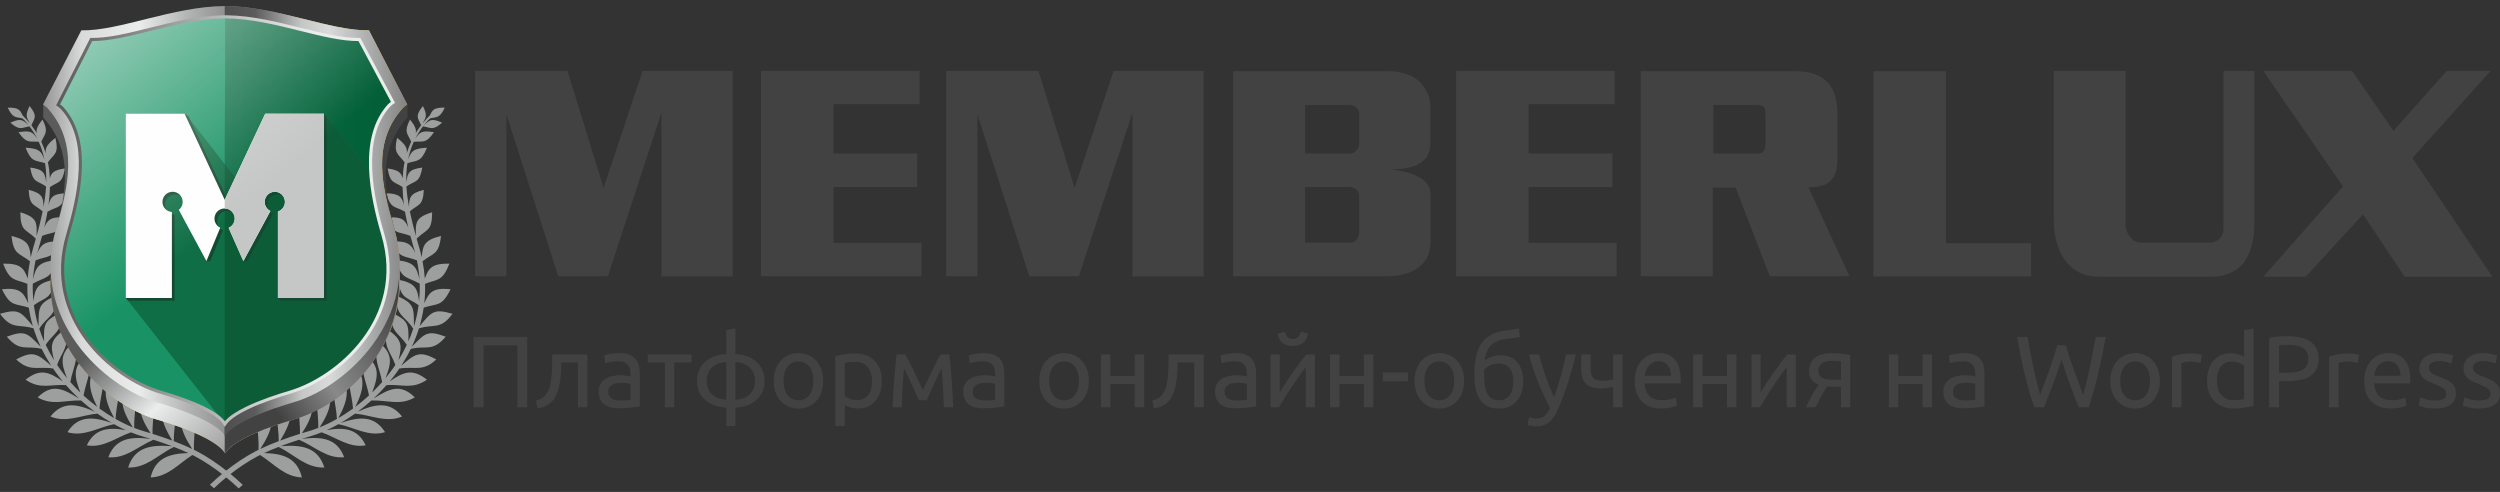 <?xml version="1.0" encoding="UTF-8"?> <svg xmlns="http://www.w3.org/2000/svg" width="371" height="73" viewBox="0 0 371 73" fill="none"><rect x="0" y="0" width="371" height="73" fill="#333333" stroke="none"/> <path fill-rule="evenodd" clip-rule="evenodd" d="M70.511 10.526H84.212L89.569 27.877L95.357 10.526H108.717V41.026H98.167V16.689L90.209 40.984H82.846L75.15 16.951V40.984H70.511V10.526ZM112.927 10.526H136.453V15.456H123.686V22.773H136.111V27.753H123.686V36.046H136.748V40.984H112.927V10.526ZM140.41 10.526H154.109L159.467 27.877L165.254 10.526H178.611V41.026H168.064V16.689L160.106 40.984H152.744L145.048 16.951V40.984H140.41V10.526ZM205.874 10.568C206.302 10.568 206.726 10.591 207.131 10.628C207.544 10.671 207.923 10.752 208.263 10.867C208.714 10.975 209.127 11.129 209.498 11.31C209.862 11.499 210.189 11.716 210.471 11.97C210.782 12.223 211.043 12.502 211.263 12.797C211.472 13.095 211.647 13.4 211.794 13.713C211.958 14.054 212.083 14.402 212.154 14.759C212.227 15.113 212.256 15.456 212.256 15.797V21.373C212.256 21.771 212.213 22.121 212.112 22.431C212.011 22.744 211.88 23.028 211.705 23.29C211.539 23.544 211.335 23.761 211.11 23.942C210.884 24.132 210.631 24.289 210.348 24.437C210.145 24.545 209.919 24.64 209.664 24.712C209.41 24.785 209.157 24.842 208.904 24.902C208.474 24.988 208.053 25.047 207.646 25.075C207.233 25.105 206.856 25.119 206.515 25.119C206.942 25.17 207.356 25.243 207.748 25.329C208.147 25.416 208.532 25.511 208.904 25.626C209.498 25.765 210.005 25.967 210.428 26.223C210.66 26.307 210.863 26.419 211.043 26.563C211.234 26.701 211.393 26.846 211.539 26.985C211.794 27.246 211.981 27.536 212.112 27.854C212.237 28.182 212.298 28.532 212.298 28.901V35.791C212.298 36.307 212.249 36.772 212.154 37.199C212.053 37.622 211.908 38.005 211.705 38.35C211.508 38.66 211.283 38.952 211.024 39.218C210.769 39.487 210.486 39.719 210.173 39.923C209.89 40.089 209.6 40.243 209.302 40.367C209.006 40.496 208.684 40.599 208.344 40.685C207.951 40.803 207.544 40.875 207.131 40.917C206.726 40.961 206.332 40.984 205.962 40.984H182.992V10.568H205.874ZM193.671 15.584V22.773H200.429C200.575 22.773 200.728 22.73 200.88 22.651C201.032 22.562 201.169 22.462 201.287 22.353C201.394 22.207 201.496 22.062 201.585 21.902C201.664 21.75 201.706 21.596 201.706 21.459V16.734C201.706 16.594 201.664 16.45 201.585 16.311C201.496 16.167 201.394 16.056 201.287 15.97C201.142 15.853 201.002 15.761 200.858 15.696C200.72 15.621 200.575 15.584 200.429 15.584H193.671ZM193.671 27.753V36.01H200.56C200.737 36.01 200.88 35.958 201.011 35.856C201.133 35.757 201.257 35.639 201.366 35.495C201.483 35.329 201.569 35.145 201.628 34.964C201.68 34.783 201.706 34.601 201.706 34.435V28.901C201.706 28.762 201.664 28.618 201.585 28.474C201.496 28.335 201.394 28.218 201.287 28.14C201.142 28.023 201.002 27.93 200.858 27.854C200.72 27.79 200.575 27.753 200.429 27.753H193.671ZM216.089 10.526H239.614V15.456H226.85V22.773H239.274V27.753H226.85V36.046H239.912V40.984H216.089V10.526ZM243.484 10.568H266.419C267.523 10.568 268.49 10.707 269.31 10.991C270.103 11.274 270.768 11.716 271.305 12.311C271.568 12.594 271.784 12.927 271.966 13.314C272.157 13.69 272.3 14.114 272.416 14.562C272.584 15.274 272.672 16.079 272.672 16.987V23.245C272.672 23.558 272.664 23.863 272.648 24.158C272.634 24.457 272.6 24.762 272.54 25.075C272.491 25.357 272.395 25.642 272.263 25.924C272.141 26.207 271.973 26.462 271.779 26.688C271.633 26.861 271.459 27.013 271.248 27.16C271.03 27.296 270.785 27.412 270.499 27.501C270.216 27.609 269.906 27.687 269.565 27.732C269.222 27.775 268.829 27.799 268.373 27.799L274.456 40.984H262.629L257.568 27.841H254.164V40.984H243.484V10.568ZM254.253 15.584V22.773H260.932C261.156 22.773 261.329 22.737 261.46 22.671C261.591 22.598 261.693 22.49 261.781 22.353C261.867 22.235 261.926 22.098 261.948 21.923C261.978 21.757 261.992 21.54 261.992 21.286V16.652C261.992 16.45 261.962 16.282 261.91 16.139C261.854 16.001 261.764 15.883 261.65 15.797C261.542 15.715 261.404 15.66 261.25 15.629C261.09 15.601 260.945 15.584 260.802 15.584H254.253Z" fill="#434242"></path> <path fill-rule="evenodd" clip-rule="evenodd" d="M278.014 10.569H288.778V36.089H301.412V41.027H278.014V10.569ZM304.776 10.526H315.454V33.454C315.454 33.735 315.506 34.012 315.601 34.279C315.703 34.557 315.839 34.803 316.007 35.031C316.203 35.311 316.457 35.545 316.754 35.735C317.052 35.915 317.357 36.009 317.67 36.009H327.79C328.131 36.009 328.428 35.958 328.684 35.857C328.936 35.761 329.155 35.64 329.322 35.493C329.548 35.299 329.715 35.065 329.808 34.797C329.909 34.528 329.961 34.244 329.961 33.962V10.526H334.558V32.988C334.558 33.438 334.535 33.919 334.491 34.41C334.447 34.906 334.382 35.4 334.304 35.879C334.184 36.365 334.041 36.837 333.874 37.301C333.706 37.773 333.476 38.218 333.192 38.645C332.995 38.986 332.743 39.3 332.429 39.581C332.117 39.867 331.763 40.105 331.363 40.308C330.942 40.561 330.434 40.751 329.853 40.882C329.27 41.006 328.624 41.069 327.921 41.069H311.752C311.099 41.069 310.504 41.013 309.966 40.903C309.428 40.787 308.928 40.612 308.478 40.386C308.049 40.161 307.665 39.886 307.308 39.559C306.952 39.233 306.647 38.883 306.395 38.514C306.083 38.094 305.828 37.63 305.625 37.134C305.429 36.642 305.261 36.132 305.117 35.624C305 35.116 304.921 34.594 304.862 34.069C304.804 33.548 304.776 33.038 304.776 32.559V10.526ZM347.699 27.667L335.869 10.526H349.057L355.184 19.418L363.099 10.526H369.603L357.993 23.455L369.865 41.069H356.847L350.674 31.799L342.166 41.069H335.869L347.699 27.667Z" fill="#434242"></path> <path fill-rule="evenodd" clip-rule="evenodd" d="M3.348 17.113C3.742 17.501 4.102 17.898 4.43 18.304C3.993 17.47 3.652 17.219 4.387 15.733C5.497 17.116 5.247 17.4 4.665 18.554L4.647 18.578C4.946 18.967 5.216 19.363 5.46 19.766C5.337 19.222 5.53 18.718 6.302 17.737C7.256 19.617 6.686 19.783 6.129 21.023C6.394 21.597 6.613 22.181 6.79 22.771C6.687 21.978 6.941 21.468 8.22 20.456C8.783 22.807 8.077 22.792 7.113 24.077C7.271 24.872 7.362 25.674 7.399 26.479C7.589 25.665 8.003 25.213 9.626 25C9.253 27.263 8.702 26.891 7.414 27.758C7.395 28.66 7.317 29.56 7.195 30.45C7.485 29.315 7.799 28.737 9.811 28.677C9.16 31.088 8.608 30.517 7.047 31.416C6.911 32.211 6.746 32.995 6.563 33.76C7.054 32.615 7.573 32.068 9.798 32.308C8.676 34.953 8.129 34.267 6.251 34.999C6.078 35.651 5.897 36.287 5.717 36.901L5.7 36.957C5.64 37.163 5.583 37.369 5.529 37.573C6.079 36.318 6.625 35.709 8.993 35.84C7.867 38.481 7.165 37.899 5.281 38.632C5.081 39.596 4.955 40.542 4.895 41.468C5.328 39.726 5.581 38.858 8.355 38.608C7.58 41.547 6.755 40.999 4.864 42.099C4.836 42.991 4.869 43.865 4.958 44.719C5.218 42.914 5.364 42.015 8.121 41.486C7.646 44.472 6.778 44.03 5.026 45.287C5.172 46.374 5.408 47.429 5.721 48.445C5.748 45.667 5.592 45.065 8.298 43.876C8.499 46.918 7.096 46.772 5.828 48.782C6.037 49.42 6.275 50.042 6.542 50.65C6.504 48.196 6.472 47.597 9.023 46.407C9.282 49.347 7.974 49.334 6.781 51.176C7.151 51.962 7.566 52.72 8.019 53.448C7.478 51.272 7.422 50.442 9.625 48.898C10.392 51.452 9.205 52.107 8.477 54.156C8.624 54.373 8.774 54.589 8.927 54.801C9.255 55.257 9.598 55.699 9.953 56.126C9.027 53.848 8.842 52.476 10.928 50.775C11.897 53.173 10.815 54.46 10.443 56.7C10.92 57.242 11.418 57.761 11.929 58.254C10.998 55.87 10.725 54.252 13.011 52.637C13.829 54.903 12.805 56.463 12.391 58.689C13.052 59.296 13.733 59.861 14.425 60.381C13.175 57.881 12.689 55.739 14.909 53.843C15.955 56.075 14.946 58.258 14.759 60.628C15.482 61.153 16.215 61.63 16.947 62.055C15.556 59.474 14.916 57.264 17.172 55.261C18.28 57.51 17.26 59.751 17.147 62.17C18.013 62.662 18.876 63.08 19.717 63.421C18.126 60.946 17.312 58.785 19.414 56.611C20.689 58.769 19.844 61.078 19.914 63.499C20.393 63.687 20.865 63.85 21.326 63.986L21.365 63.997C21.678 64.088 22.003 64.186 22.337 64.29C20.744 61.835 19.962 59.674 22.049 57.468C23.355 59.624 22.571 61.952 22.635 64.382C23.576 64.677 24.581 65.015 25.576 65.387C23.939 62.719 23.122 60.401 25.408 58.137C26.713 60.459 25.767 62.892 25.783 65.465L25.856 65.492C26.775 65.842 27.686 66.222 28.529 66.626C26.831 64.036 25.966 61.764 28.16 59.442C29.54 61.717 28.677 64.178 28.776 66.746C28.971 66.841 29.162 66.939 29.349 67.037C30.697 67.749 32.312 68.806 33.907 70.091C34.624 70.669 35.338 71.293 36.023 71.955L35.42 72.475C34.768 71.849 34.091 71.257 33.41 70.709C31.857 69.457 30.287 68.43 28.979 67.739C28.839 67.666 28.697 67.593 28.552 67.52C26.474 68.843 24.908 70.765 22.349 70.852C23.041 67.95 25.16 67.304 27.96 67.234C27.273 66.914 26.543 66.608 25.8 66.322C23.457 67.474 21.713 69.483 19.016 69.38C19.986 66.317 22.414 65.983 25.529 66.218C24.599 65.865 23.66 65.543 22.771 65.258C20.451 66.244 18.669 68.094 16.075 67.855C17.151 64.997 19.457 64.768 22.386 65.135C21.954 65 21.537 64.874 21.142 64.758L21.103 64.746C20.557 64.585 19.996 64.389 19.425 64.157C17.171 64.953 15.322 66.515 12.882 66.087C14.072 63.574 16.12 63.372 18.679 63.837C18.097 63.574 17.508 63.277 16.917 62.947C14.507 63.441 12.443 64.866 10.008 64.135C11.596 61.603 13.854 61.839 16.594 62.764C15.877 62.349 15.158 61.886 14.448 61.377C12.012 61.616 9.816 62.795 7.483 61.81C9.314 59.491 11.503 59.931 14.088 61.114C13.39 60.596 12.702 60.035 12.033 59.431C9.581 59.359 7.794 60.243 5.593 58.973C7.71 56.884 9.322 57.64 11.731 59.155C11.055 58.527 10.402 57.856 9.78 57.144C7.46 57.005 5.96 57.828 3.795 56.351C5.929 54.653 7.237 55.161 9.312 56.594C8.957 56.164 8.613 55.721 8.284 55.264C8.146 55.074 8.012 54.881 7.88 54.686C5.55 54.33 4.427 55.235 2.406 53.342C4.951 51.956 5.588 52.549 7.609 54.28C7.089 53.48 6.613 52.644 6.189 51.774C3.884 51.212 2.975 52.289 1.008 49.962C3.782 48.938 4.087 49.48 6.039 51.461C5.628 50.584 5.271 49.673 4.978 48.732C2.76 48.037 1.776 49.007 0 46.563C2.824 45.75 3.102 46.301 4.874 48.386C4.616 47.503 4.414 46.592 4.275 45.657C2.288 44.987 1.582 45.615 0.289 42.918C3.017 42.647 3.459 43.42 4.189 44.997C4.082 44.062 4.04 43.104 4.069 42.123C2.248 41.377 1.504 41.849 0.465 39.123C3.097 39.08 3.548 39.824 4.109 41.329C4.167 40.491 4.278 39.638 4.445 38.771C2.854 37.514 2.012 37.869 1.708 35.013C4.285 35.647 4.409 36.499 4.565 38.194C4.671 37.712 4.796 37.226 4.939 36.736L4.956 36.679C5.079 36.26 5.202 35.839 5.321 35.416C3.829 33.942 3.037 34.42 3.018 31.505C5.646 32.282 5.457 33.165 5.433 35.018C5.77 33.809 6.084 32.587 6.33 31.367C5.032 30.238 4.393 30.629 4.253 28.175C6.349 28.682 6.416 29.367 6.458 30.703C6.643 29.687 6.776 28.673 6.834 27.671C5.458 26.724 4.893 27.188 4.482 24.867C6.547 25.113 6.664 25.767 6.859 27.058L6.863 26.853C6.876 25.963 6.823 25.081 6.686 24.213C5.231 23.764 4.667 24.117 3.792 21.92C5.863 22.035 6.113 22.443 6.589 23.669C6.409 22.773 6.136 21.893 5.748 21.037C4.37 20.929 3.955 21.369 2.747 19.623C4.588 19.306 4.872 19.621 5.547 20.616C5.228 19.98 4.842 19.356 4.382 18.75C3.184 18.95 2.934 19.421 1.541 18.205C3.106 17.509 3.355 17.778 4.244 18.571C4.06 18.337 3.864 18.105 3.656 17.875C3.563 17.774 3.406 17.647 3.281 17.552C2.288 17.349 1.876 17.52 1.145 15.97C2.703 15.961 2.944 16.248 3.348 17.113Z" fill="#9D9E9E"></path> <path fill-rule="evenodd" clip-rule="evenodd" d="M63.802 17.113C63.408 17.501 63.048 17.898 62.72 18.304C63.157 17.47 63.498 17.219 62.763 15.733C61.653 17.116 61.903 17.4 62.485 18.554L62.504 18.578C62.205 18.967 61.934 19.363 61.69 19.766C61.813 19.222 61.62 18.718 60.848 17.737C59.894 19.617 60.464 19.783 61.021 21.023C60.756 21.597 60.537 22.181 60.36 22.771C60.463 21.978 60.209 21.468 58.93 20.456C58.367 22.807 59.073 22.792 60.037 24.077C59.879 24.872 59.788 25.674 59.751 26.479C59.561 25.665 59.148 25.213 57.524 25C57.897 27.263 58.448 26.891 59.736 27.758C59.755 28.66 59.833 29.56 59.955 30.45C59.665 29.315 59.351 28.737 57.339 28.677C57.99 31.088 58.543 30.517 60.103 31.416C60.239 32.211 60.404 32.995 60.587 33.76C60.096 32.615 59.577 32.068 57.352 32.308C58.474 34.953 59.022 34.267 60.899 34.999C61.072 35.651 61.253 36.287 61.433 36.901L61.45 36.957C61.51 37.163 61.567 37.369 61.621 37.573C61.071 36.318 60.525 35.709 58.157 35.84C59.283 38.481 59.985 37.899 61.869 38.632C62.069 39.596 62.196 40.542 62.255 41.468C61.822 39.726 61.569 38.858 58.795 38.608C59.571 41.547 60.396 40.999 62.286 42.099C62.314 42.991 62.281 43.865 62.192 44.719C61.932 42.914 61.786 42.015 59.029 41.486C59.504 44.472 60.373 44.03 62.124 45.287C61.978 46.374 61.742 47.429 61.429 48.445C61.402 45.667 61.558 45.065 58.852 43.876C58.651 46.918 60.054 46.772 61.322 48.782C61.113 49.42 60.875 50.042 60.608 50.65C60.646 48.196 60.678 47.597 58.127 46.407C57.868 49.347 59.176 49.334 60.369 51.176C59.999 51.962 59.584 52.72 59.131 53.448C59.672 51.272 59.728 50.442 57.525 48.898C56.758 51.452 57.945 52.107 58.673 54.156C58.526 54.374 58.376 54.589 58.223 54.801C57.895 55.257 57.552 55.699 57.197 56.126C58.123 53.848 58.308 52.476 56.222 50.775C55.253 53.173 56.335 54.46 56.708 56.7C56.23 57.242 55.732 57.761 55.221 58.254C56.152 55.87 56.425 54.252 54.139 52.637C53.321 54.903 54.345 56.463 54.759 58.689C54.098 59.296 53.417 59.861 52.725 60.381C53.975 57.881 54.461 55.739 52.241 53.843C51.195 56.075 52.204 58.258 52.391 60.628C51.668 61.153 50.935 61.63 50.203 62.055C51.595 59.474 52.234 57.264 49.978 55.261C48.87 57.51 49.89 59.751 50.003 62.17C49.137 62.662 48.274 63.08 47.433 63.421C49.024 60.946 49.838 58.785 47.736 56.611C46.461 58.769 47.306 61.078 47.236 63.499C46.757 63.687 46.285 63.85 45.824 63.986L45.785 63.997C45.473 64.088 45.147 64.186 44.813 64.29C46.406 61.835 47.188 59.674 45.101 57.468C43.795 59.624 44.579 61.952 44.515 64.382C43.574 64.677 42.569 65.015 41.574 65.387C43.211 62.719 44.028 60.401 41.742 58.137C40.437 60.459 41.384 62.892 41.367 65.465L41.294 65.492C40.375 65.842 39.465 66.222 38.621 66.626C40.319 64.036 41.184 61.764 38.99 59.442C37.61 61.717 38.474 64.178 38.374 66.746C38.179 66.841 37.988 66.939 37.801 67.037C36.454 67.749 34.839 68.806 33.243 70.091C32.534 70.663 31.828 71.28 31.149 71.933L31.753 72.453C32.397 71.835 33.067 71.251 33.739 70.709C35.293 69.457 36.863 68.43 38.171 67.739C38.311 67.666 38.453 67.593 38.598 67.52C40.676 68.844 42.242 70.765 44.802 70.852C44.109 67.95 41.991 67.304 39.19 67.234C39.877 66.914 40.607 66.609 41.35 66.322C43.693 67.474 45.437 69.483 48.134 69.38C47.164 66.317 44.736 65.983 41.621 66.218C42.551 65.865 43.49 65.543 44.379 65.258C46.699 66.244 48.481 68.094 51.075 67.855C49.999 64.997 47.693 64.768 44.764 65.135C45.196 65 45.613 64.874 46.008 64.758L46.047 64.746C46.593 64.585 47.154 64.389 47.725 64.157C49.979 64.953 51.828 66.515 54.268 66.087C53.078 63.574 51.03 63.372 48.471 63.837C49.053 63.574 49.642 63.277 50.233 62.947C52.643 63.441 54.707 64.866 57.142 64.135C55.554 61.603 53.297 61.839 50.556 62.764C51.273 62.349 51.992 61.886 52.702 61.377C55.138 61.616 57.335 62.795 59.667 61.81C57.836 59.491 55.647 59.931 53.062 61.114C53.761 60.596 54.449 60.035 55.117 59.431C57.569 59.359 59.356 60.243 61.557 58.973C59.44 56.884 57.828 57.64 55.419 59.155C56.095 58.527 56.748 57.856 57.37 57.144C59.691 57.005 61.19 57.828 63.355 56.351C61.222 54.653 59.913 55.161 57.838 56.594C58.194 56.164 58.537 55.721 58.867 55.264C59.004 55.074 59.138 54.881 59.27 54.686C61.6 54.33 62.723 55.235 64.744 53.342C62.199 51.956 61.562 52.549 59.541 54.28C60.061 53.48 60.537 52.644 60.961 51.774C63.266 51.212 64.175 52.289 66.142 49.962C63.368 48.938 63.063 49.48 61.111 51.461C61.522 50.584 61.879 49.673 62.172 48.732C64.39 48.037 65.374 49.007 67.15 46.563C64.326 45.75 64.048 46.301 62.276 48.386C62.535 47.503 62.736 46.592 62.875 45.657C64.862 44.987 65.568 45.615 66.861 42.918C64.134 42.647 63.692 43.42 62.961 44.997C63.068 44.062 63.11 43.104 63.081 42.123C64.902 41.377 65.646 41.849 66.685 39.123C64.053 39.08 63.602 39.824 63.041 41.329C62.983 40.491 62.872 39.638 62.705 38.771C64.296 37.514 65.138 37.869 65.442 35.013C62.865 35.647 62.742 36.499 62.585 38.194C62.479 37.712 62.354 37.226 62.211 36.736L62.194 36.679C62.071 36.26 61.949 35.839 61.829 35.416C63.321 33.942 64.113 34.42 64.132 31.505C61.504 32.282 61.693 33.165 61.717 35.018C61.38 33.809 61.067 32.587 60.82 31.367C62.118 30.238 62.757 30.629 62.897 28.175C60.801 28.682 60.734 29.367 60.692 30.703C60.507 29.687 60.374 28.673 60.316 27.671C61.692 26.724 62.257 27.188 62.668 24.867C60.603 25.113 60.486 25.767 60.291 27.058L60.287 26.853C60.274 25.963 60.327 25.081 60.464 24.213C61.919 23.764 62.483 24.117 63.358 21.92C61.287 22.035 61.037 22.443 60.561 23.669C60.741 22.773 61.014 21.893 61.403 21.037C62.78 20.929 63.195 21.369 64.403 19.623C62.562 19.306 62.278 19.621 61.603 20.616C61.922 19.98 62.308 19.356 62.768 18.75C63.966 18.95 64.216 19.421 65.609 18.205C64.044 17.509 63.795 17.778 62.906 18.571C63.091 18.337 63.286 18.105 63.494 17.875C63.587 17.774 63.744 17.647 63.869 17.552C64.862 17.349 65.274 17.52 66.005 15.97C64.447 15.961 64.206 16.248 63.802 17.113Z" fill="#9D9E9E"></path> <path fill-rule="evenodd" clip-rule="evenodd" d="M58.642 34.34C57.019 28.556 55.939 22.445 60.39 17.526C60.41 17.504 60.434 17.48 60.461 17.455V15.501L59.516 13.668L55.24 5.755C50.446 5.849 43.973 3.267 37.413 2.37V34.34H58.642Z" fill="#434242"></path> <path fill-rule="evenodd" clip-rule="evenodd" d="M30.833 2.208C23.811 2.894 16.762 5.856 11.633 5.755L7.48 13.46L6.415 15.51L6.416 17.459C6.442 17.483 6.464 17.505 6.483 17.526C10.934 22.445 9.854 28.556 8.231 34.34H30.833L23.926 18.155L30.833 8.683V2.208Z" fill="#5B5B5B"></path> <path fill-rule="evenodd" clip-rule="evenodd" d="M33.368 67.202C33.381 67.221 33.394 67.24 33.406 67.26L33.407 67.262L33.408 67.261L33.408 67.262L33.41 67.26C33.422 67.24 33.435 67.221 33.447 67.202V67.201C34.82 65.124 40.12 63.256 43.639 62.224C51.374 59.966 62.426 49.815 58.495 36.474C56.711 30.401 46.904 23.799 51.633 18.573C51.819 18.367 54.509 15.821 54.509 15.821L52.512 9.156C46.881 9.267 41.12 3.5 33.447 3.443V3.442L33.408 3.443L33.368 3.442V3.443C25.696 3.5 17.698 7.162 12.067 7.051L13.227 14.769C13.227 14.769 13.154 18.367 13.341 18.573C18.07 23.799 10.105 30.401 8.321 36.474C4.39 49.815 15.441 59.966 23.177 62.224C26.696 63.256 31.996 65.124 33.368 67.201V67.202ZM30.023 22.713L30.255 21.613L31.077 17.669H30.508V16.446H31.332L31.678 14.79C30.884 14.241 30.364 13.324 30.364 12.286C30.364 10.605 31.727 9.242 33.408 9.242C35.088 9.242 36.451 10.605 36.451 12.286C36.451 13.338 35.917 14.265 35.106 14.812L35.455 16.446H36.308V17.669H35.728L36.792 22.713L35.596 22.965L35.36 21.847H31.456L31.22 22.965L30.023 22.713Z" fill="url(#paint0_linear_6_848)"></path> <path fill-rule="evenodd" clip-rule="evenodd" d="M33.368 67.202C33.381 67.221 33.394 67.24 33.406 67.26L33.407 67.262L33.408 67.261L33.408 67.262L33.41 67.26C33.422 67.24 33.435 67.221 33.447 67.202V67.201C34.82 65.124 40.12 63.256 43.639 62.224C51.374 59.966 62.426 49.815 58.495 36.474C56.711 30.401 46.904 23.799 51.633 18.573C51.819 18.367 54.509 15.821 54.509 15.821L52.512 9.156C46.881 9.267 41.12 3.5 33.447 3.443V3.442L33.408 3.443L33.368 3.442V3.443C25.696 3.5 17.698 7.162 12.067 7.051L13.227 14.769C13.227 14.769 13.154 18.367 13.341 18.573C18.07 23.799 10.105 30.401 8.321 36.474C4.39 49.815 15.441 59.966 23.177 62.224C26.696 63.256 31.996 65.124 33.368 67.201V67.202ZM30.023 22.713L30.255 21.613L31.077 17.669H30.508V16.446H31.332L31.678 14.79C30.884 14.241 30.364 13.324 30.364 12.286C30.364 10.605 31.727 9.242 33.408 9.242C35.088 9.242 36.451 10.605 36.451 12.286C36.451 13.338 35.917 14.265 35.106 14.812L35.455 16.446H36.308V17.669H35.728L36.792 22.713L35.596 22.965L35.36 21.847H31.456L31.22 22.965L30.023 22.713Z" fill="url(#paint1_linear_6_848)"></path> <path fill-rule="evenodd" clip-rule="evenodd" d="M33.368 64.654C33.381 64.673 33.394 64.692 33.406 64.711L33.407 64.713L33.408 64.713L33.408 64.713L33.41 64.711C33.422 64.692 33.435 64.673 33.447 64.654V64.652C34.82 62.576 40.12 60.707 43.639 59.675C51.374 57.418 62.426 47.267 58.495 33.926C56.71 27.852 55.06 21.251 59.789 16.025C59.976 15.819 60.429 15.51 60.429 15.51L54.749 4.503C49.117 4.614 41.12 0.951 33.447 0.895V0.894L33.408 0.894L33.368 0.894V0.895C25.696 0.951 17.698 4.614 12.067 4.503L6.386 15.51C6.386 15.51 6.839 15.819 7.026 16.025C11.755 21.251 10.105 27.852 8.321 33.926C4.39 47.267 15.441 57.418 23.177 59.675C26.696 60.707 31.996 62.576 33.368 64.652V64.654ZM30.023 22.713L30.255 21.613L31.077 17.669H30.508V16.446H31.332L31.678 14.79C30.884 14.241 30.364 13.324 30.364 12.286C30.364 10.605 31.727 9.242 33.408 9.242C35.088 9.242 36.451 10.605 36.451 12.286C36.451 13.338 35.917 14.265 35.105 14.812L35.455 16.446H36.308V17.669H35.728L36.792 22.713L35.596 22.965L35.36 21.847H31.456L31.22 22.965L30.023 22.713Z" fill="url(#paint2_linear_6_848)"></path> <path fill-rule="evenodd" clip-rule="evenodd" d="M33.368 67.202C33.381 67.221 33.394 67.24 33.406 67.26L33.407 67.262L33.408 67.261L33.408 67.262L33.41 67.26C33.422 67.24 33.435 67.221 33.447 67.202V67.201C34.82 65.124 40.12 63.256 43.639 62.224C54.19 59.144 61.724 47.432 58.495 36.475C56.71 30.401 40.72 26.956 45.45 21.731L33.347 30.331V67.171C33.354 67.181 33.361 67.191 33.368 67.201V67.202Z" fill="url(#paint3_linear_6_848)"></path> <path fill-rule="evenodd" clip-rule="evenodd" d="M33.368 64.654C33.381 64.673 33.394 64.692 33.406 64.711L33.407 64.713L33.408 64.713L33.408 64.713L33.41 64.711C33.422 64.692 33.435 64.673 33.447 64.654V64.652C34.82 62.576 40.12 60.707 43.639 59.675C51.374 57.418 62.426 47.267 58.495 33.926C56.71 27.852 55.06 21.251 59.789 16.025C59.976 15.819 60.429 15.51 60.429 15.51L54.749 4.503C49.117 4.614 41.12 0.951 33.447 0.895V0.894L33.408 0.894L33.368 0.894V0.895L33.347 0.895V9.243C33.367 9.243 33.387 9.242 33.408 9.242C35.088 9.242 36.451 10.605 36.451 12.286C36.451 13.338 35.917 14.265 35.105 14.812L35.455 16.446H36.308V17.669H35.728L36.792 22.713L35.596 22.965L35.36 21.847H33.347V64.622C33.354 64.632 33.361 64.642 33.368 64.652V64.654Z" fill="url(#paint4_linear_6_848)"></path> <path fill-rule="evenodd" clip-rule="evenodd" d="M33.402 62.861C33.413 62.879 33.426 62.896 33.437 62.914L33.438 62.916L33.439 62.916L33.439 62.916L33.441 62.914C33.452 62.896 33.464 62.879 33.476 62.861V62.859C34.755 60.924 39.695 59.182 42.976 58.22C50.187 56.115 60.488 47.274 56.823 34.839C55.161 29.177 53.312 20.538 57.72 15.666C57.894 15.474 58.316 15.186 58.316 15.186L53.332 5.858C48.082 5.962 40.627 2.547 33.476 2.495V2.494L33.439 2.495L33.402 2.494V2.495C26.25 2.547 18.795 5.962 13.546 5.858L8.624 15.559C8.624 15.559 9.046 15.847 9.22 16.039C13.628 20.911 11.717 29.177 10.054 34.839C6.39 47.274 16.691 56.115 23.902 58.22C27.182 59.182 32.123 60.924 33.402 62.859V62.861Z" fill="url(#paint5_linear_6_848)"></path> <path fill-rule="evenodd" clip-rule="evenodd" d="M33.403 9.242H33.408L33.347 21.847V62.781C33.366 62.807 33.385 62.833 33.402 62.859V62.861C33.414 62.879 33.426 62.896 33.437 62.914L33.438 62.916L33.439 62.916L33.439 62.916L33.441 62.914C33.452 62.896 33.464 62.879 33.476 62.861V62.859C34.755 60.924 39.695 59.182 42.976 58.22C50.187 56.115 60.488 47.274 56.823 34.839C55.161 29.177 53.312 20.538 57.72 15.666C57.894 15.474 58.316 15.186 58.316 15.186L53.332 5.858C48.082 5.962 40.627 2.547 33.476 2.495V2.494L33.439 2.495L33.403 2.494V9.242Z" fill="url(#paint6_linear_6_848)"></path> <path fill-rule="evenodd" clip-rule="evenodd" d="M33.402 62.861C33.413 62.879 33.425 62.896 33.437 62.914L33.438 62.917L33.439 62.916L33.439 62.917L33.441 62.914C33.452 62.896 33.464 62.879 33.476 62.861V62.859C34.755 60.924 39.695 59.182 42.975 58.22C50.187 56.115 60.488 47.274 56.824 34.839L56.787 34.714L56.75 34.588L56.745 34.572L56.714 34.462L56.677 34.334L56.667 34.3L56.64 34.206L56.604 34.076L56.589 34.024L56.567 33.946L56.53 33.815L56.511 33.744L56.494 33.682L56.458 33.55L56.433 33.461L56.421 33.416L56.385 33.282L56.356 33.174L56.349 33.147L56.313 33.011L56.28 32.883L56.277 32.874L56.241 32.736L56.206 32.599L56.204 32.59L56.171 32.46L56.136 32.32L56.129 32.292L56.101 32.18L56.066 32.039L56.055 31.993L56.032 31.898L55.998 31.756L55.982 31.69L55.964 31.614L55.931 31.471L55.911 31.385L55.898 31.327L55.865 31.183L55.841 31.077L55.832 31.038L55.8 30.893L55.773 30.767L55.769 30.747L55.711 30.476L55.706 30.454V30.454L55.676 30.307L55.646 30.159L55.642 30.14L55.587 29.863L55.58 29.823L55.559 29.714L55.52 29.505L55.503 29.415L55.476 29.265L55.462 29.186L55.449 29.115L55.423 28.964L55.406 28.865L55.398 28.814L55.373 28.663L55.354 28.542L55.349 28.511L55.326 28.36L55.304 28.219L55.303 28.208L55.28 28.056L55.259 27.903L55.257 27.894L55.249 27.833L55.218 27.599L55.214 27.569L55.179 27.293L55.173 27.243L55.161 27.14L55.144 26.987L55.136 26.916L55.128 26.834L55.112 26.681L55.103 26.59L55.097 26.528L55.074 26.269L55.074 26.263L55.07 26.221L55.048 25.942L55.048 25.936L55.046 25.915L55.027 25.625L55.026 25.609V25.608L48.078 16.879L36.106 27.861L27.5 16.88L27.164 17.185L28.383 28.041L25.57 26.754L21.555 28.808L20.003 35.645L21.143 39.592L18.677 44.219L32.898 62.27L32.907 62.279L32.917 62.289L32.926 62.298L32.935 62.307L32.944 62.316L32.95 62.321L32.954 62.325L32.963 62.334L32.972 62.343L32.981 62.352L32.99 62.361L32.999 62.37L33.008 62.38L33.017 62.389L33.026 62.398L33.035 62.407L33.038 62.409L33.044 62.416L33.052 62.425L33.061 62.434L33.069 62.444L33.078 62.453L33.087 62.462L33.095 62.471L33.104 62.48L33.112 62.49L33.12 62.499H33.121L33.128 62.508L33.137 62.517L33.145 62.526L33.153 62.535L33.161 62.545L33.169 62.554L33.185 62.572L33.193 62.581L33.199 62.589L33.2 62.591L33.208 62.6L33.223 62.618L33.231 62.628L33.253 62.655L33.261 62.665L33.268 62.674L33.272 62.678L33.275 62.683L33.282 62.692L33.289 62.702L33.331 62.757L33.338 62.767L33.339 62.769L33.395 62.85L33.402 62.859V62.861Z" fill="#0F6E45"></path> <path fill-rule="evenodd" clip-rule="evenodd" d="M33.347 24.34V62.779L33.354 62.79L33.358 62.794L33.358 62.795L33.362 62.8L33.368 62.81L33.371 62.813L33.372 62.815L33.376 62.82L33.377 62.822L33.379 62.825L33.382 62.83L33.383 62.832L33.385 62.835L33.389 62.84L33.39 62.841L33.392 62.845L33.395 62.849L33.396 62.85L33.399 62.855L33.402 62.859V62.861C33.414 62.879 33.426 62.896 33.437 62.914L33.438 62.917L33.439 62.916L33.439 62.917L33.441 62.914C33.452 62.896 33.464 62.879 33.476 62.861V62.859C34.755 60.924 39.695 59.182 42.975 58.22C50.187 56.115 60.488 47.274 56.824 34.839L56.787 34.714L56.75 34.588L56.745 34.572L56.714 34.462L56.677 34.334L56.667 34.3L56.64 34.206L56.604 34.076L56.589 34.024L56.567 33.946L56.53 33.815L56.511 33.744L56.494 33.682L56.458 33.55L56.434 33.461L56.421 33.416L56.385 33.282L56.356 33.174L56.349 33.147L56.313 33.011L56.28 32.883L56.277 32.874L56.242 32.736L56.206 32.599L56.204 32.589L56.171 32.46L56.136 32.32L56.129 32.292L56.101 32.18L56.066 32.039L56.055 31.993L56.032 31.898L55.998 31.756L55.982 31.69L55.964 31.614L55.931 31.471L55.911 31.385L55.898 31.327L55.865 31.183L55.841 31.077L55.833 31.038L55.8 30.893L55.773 30.767L55.769 30.747L55.711 30.476L55.706 30.454V30.454L55.676 30.307L55.646 30.159L55.642 30.14L55.587 29.863L55.58 29.823L55.559 29.714L55.52 29.505L55.503 29.415L55.476 29.265L55.462 29.186L55.449 29.115L55.423 28.964L55.407 28.865L55.398 28.814L55.373 28.663L55.354 28.542L55.349 28.511L55.326 28.36L55.304 28.219L55.303 28.208L55.28 28.056L55.259 27.903L55.257 27.894L55.249 27.833L55.218 27.599L55.214 27.569L55.179 27.293L55.173 27.243L55.161 27.14L55.145 26.987L55.137 26.916L55.128 26.834L55.112 26.681L55.103 26.59L55.097 26.528L55.074 26.269L55.074 26.263L55.07 26.221L55.048 25.942L55.048 25.936L55.046 25.914L55.027 25.625L55.026 25.609V25.608L48.084 16.886L36.106 27.861L33.347 24.34Z" fill="#0C5C38"></path> <path fill-rule="evenodd" clip-rule="evenodd" d="M19.07 17.276L27.376 16.89L27.986 17.276L33.964 30.056L39.755 17.276H39.755H47.984L48.079 16.879L48.476 17.386V44.617V44.617H41.601L41.243 44.221L41.641 44.05V31.789V31.789L41.669 31.78V31.779L41.697 31.77L41.724 31.759V31.759L41.752 31.748L41.779 31.737L41.806 31.725L41.833 31.713V31.712L41.859 31.7V31.699L41.885 31.686V31.686L41.911 31.672L41.936 31.657L41.961 31.642L41.986 31.627L42.011 31.611L42.035 31.595L42.059 31.578L42.082 31.56L42.105 31.543L42.128 31.524L42.151 31.506L42.172 31.487V31.487L42.194 31.468L42.215 31.448L42.236 31.428L42.257 31.407L42.277 31.386L42.297 31.365V31.364L42.316 31.343L42.335 31.321L42.353 31.298L42.371 31.275L42.389 31.252L42.406 31.229L42.422 31.205L42.439 31.18L42.454 31.156L42.47 31.131L42.484 31.106L42.499 31.08V31.08L42.513 31.054V31.054L42.526 31.028L42.539 31.002L42.551 30.975L42.563 30.948L42.574 30.92L42.585 30.893L42.595 30.865L42.605 30.837V30.837L42.614 30.809L42.623 30.78L42.631 30.751L42.638 30.722L42.645 30.693L42.652 30.664L42.658 30.634L42.663 30.604L42.667 30.574L42.672 30.544V30.544L42.675 30.513L42.678 30.483L42.68 30.452L42.682 30.421L42.682 30.39L42.683 30.358L42.682 30.319L42.681 30.281L42.678 30.243L42.675 30.205L42.671 30.167L42.665 30.13L42.659 30.093V30.092L42.652 30.055L42.644 30.019L42.636 29.983L42.626 29.947L42.615 29.912V29.911L42.604 29.876H42.604L42.592 29.842L42.579 29.808V29.807L42.565 29.773L42.55 29.74L42.535 29.707V29.706L42.519 29.674V29.674L42.502 29.642V29.642L42.484 29.61L42.465 29.579L42.446 29.548L42.426 29.518L42.406 29.488L42.384 29.459V29.459L42.362 29.431V29.43L42.34 29.402L42.317 29.375L42.316 29.375L42.293 29.348L42.292 29.348L42.268 29.321H42.268L42.243 29.296V29.296L42.217 29.27H42.217L42.191 29.246L42.164 29.222L42.136 29.198L42.108 29.176L42.079 29.154L42.05 29.133L42.05 29.133L42.021 29.112L41.99 29.092V29.092L41.96 29.073H41.959L41.928 29.055L41.897 29.037L41.864 29.02V29.02L41.832 29.004L41.799 28.988L41.765 28.974L41.732 28.96H41.731L41.697 28.947L41.663 28.935H41.662L41.627 28.923H41.627L41.592 28.912L41.556 28.903L41.52 28.894L41.483 28.886L41.446 28.879L41.409 28.873L41.372 28.867L41.334 28.863L41.296 28.86L41.258 28.858L41.219 28.856L41.18 28.855L41.141 28.856L41.103 28.858L41.065 28.86L41.026 28.863L40.989 28.867L40.951 28.873L40.914 28.879L40.877 28.886L40.841 28.894L40.805 28.903L40.769 28.912L40.733 28.923L40.698 28.935L40.664 28.947L40.629 28.96L40.595 28.974L40.562 28.988H40.561L40.528 29.004L40.496 29.02V29.02L40.464 29.037L40.432 29.055H40.432L40.401 29.073L40.37 29.092L40.37 29.092L40.34 29.112H40.34L40.31 29.133V29.133L40.281 29.154L40.252 29.176L40.224 29.198H40.224L40.197 29.222L40.169 29.246L40.143 29.27L40.117 29.296V29.296L40.092 29.321H40.092L40.068 29.348L40.067 29.348L40.044 29.375L40.044 29.375L40.02 29.402L39.998 29.43V29.431L39.976 29.459L39.976 29.459L39.954 29.488L39.934 29.518H39.934L39.914 29.548L39.895 29.579H39.894L39.877 29.61H39.876L39.859 29.642L39.858 29.642L39.842 29.674V29.674L39.826 29.706L39.825 29.707L39.81 29.74H39.81L39.795 29.773H39.795L39.782 29.807L39.781 29.808L39.768 29.842H39.768L39.757 29.876H39.756L39.745 29.911L39.745 29.912L39.734 29.947H39.734L39.725 29.983H39.724L39.716 30.019H39.716L39.708 30.055H39.708L39.701 30.092L39.7 30.093L39.695 30.13H39.694L39.689 30.167H39.689L39.685 30.205H39.685L39.682 30.243H39.681L39.679 30.281H39.679L39.678 30.319H39.678V30.358V30.386H39.678L39.678 30.414H39.679L39.679 30.442H39.68L39.681 30.469H39.681L39.684 30.496H39.684L39.686 30.523L39.689 30.55L39.693 30.577H39.693L39.697 30.604H39.697L39.702 30.63H39.702L39.707 30.657V30.657L39.712 30.683H39.712L39.718 30.709L39.725 30.735H39.725L39.731 30.761H39.732L39.739 30.786H39.739L39.747 30.811L39.747 30.811L39.755 30.837L39.763 30.861L39.764 30.862L39.772 30.886H39.773L39.782 30.91V30.911L39.792 30.935L39.802 30.959H39.802L39.813 30.983L39.813 30.983L39.824 31.007H39.824L39.835 31.03L39.847 31.053L39.859 31.076L39.872 31.099L39.885 31.122H39.885L39.898 31.144L39.912 31.166L39.926 31.188H39.927L39.941 31.209L39.956 31.23L39.971 31.251L39.987 31.272L40.003 31.292L40.019 31.312L40.035 31.332L40.052 31.352L40.069 31.371L40.087 31.39H40.087L40.105 31.409H40.105L40.123 31.427L40.142 31.445L40.16 31.463L40.179 31.48V31.48L40.199 31.497V31.497L40.219 31.514V31.514L40.239 31.53V31.53L40.259 31.546L40.28 31.561V31.562L40.3 31.577L40.321 31.592L40.343 31.607L40.364 31.621H40.365L40.386 31.635H40.387L40.408 31.649L40.431 31.662H40.431L40.453 31.674H40.454L40.476 31.687L40.499 31.699L40.523 31.71L36.725 38.755H36.117L34.329 34.211L34.353 34.2H34.353L34.378 34.189H34.378L34.402 34.177H34.402L34.426 34.164H34.426L34.45 34.152H34.45L34.473 34.138H34.474L34.497 34.125L34.519 34.111H34.52L34.542 34.096H34.542L34.565 34.082L34.587 34.066L34.608 34.051H34.609L34.63 34.035L34.651 34.019H34.652L34.672 34.002L34.693 33.985L34.713 33.968L34.733 33.95H34.734L34.753 33.932L34.772 33.913L34.791 33.894L34.81 33.875L34.828 33.856L34.846 33.836L34.864 33.816L34.881 33.796L34.898 33.775L34.915 33.754L34.931 33.733H34.931L34.947 33.711H34.947L34.962 33.689L34.977 33.667L34.992 33.644L35.007 33.622L35.02 33.599L35.034 33.575L35.047 33.552L35.06 33.528L35.072 33.504L35.084 33.479L35.095 33.455H35.096L35.106 33.43L35.117 33.405L35.127 33.38L35.136 33.354L35.146 33.329L35.155 33.303L35.163 33.277L35.171 33.25L35.178 33.224L35.185 33.197L35.191 33.17L35.197 33.143L35.203 33.116L35.208 33.088L35.212 33.06L35.216 33.033L35.22 33.005L35.222 32.977L35.225 32.948L35.227 32.92L35.228 32.892L35.229 32.863L35.229 32.834L35.229 32.796V32.795L35.227 32.759V32.756L35.225 32.722L35.225 32.718L35.222 32.685L35.221 32.68L35.218 32.648L35.217 32.642L35.213 32.612L35.212 32.605L35.207 32.576L35.206 32.568L35.201 32.54L35.199 32.531L35.193 32.505L35.191 32.494L35.185 32.469L35.182 32.458L35.175 32.434L35.172 32.422L35.166 32.4L35.162 32.387L35.155 32.366L35.15 32.352L35.143 32.332L35.138 32.317L35.131 32.299L35.125 32.283L35.118 32.265L35.111 32.249L35.104 32.233L35.096 32.215L35.09 32.201L35.081 32.182L35.075 32.169L35.074 32.168L35.042 32.106L35.03 32.086L35.024 32.076L35.012 32.054L35.006 32.046L34.993 32.024L34.987 32.016L34.972 31.994L34.968 31.987L34.952 31.964L34.948 31.958L34.931 31.934L34.927 31.93L34.886 31.878L34.884 31.875L34.863 31.85L34.861 31.849L34.839 31.823L34.838 31.823L34.814 31.797L34.79 31.772L34.789 31.771L34.765 31.747L34.763 31.746L34.739 31.724L34.714 31.701L34.713 31.7L34.71 31.698L34.687 31.677L34.682 31.674L34.659 31.656L34.632 31.634L34.626 31.63L34.604 31.614L34.579 31.596L34.575 31.593L34.567 31.588L34.546 31.574L34.536 31.567L34.516 31.555L34.486 31.537L34.474 31.53L34.455 31.519L34.443 31.512L34.425 31.503L34.393 31.487L34.378 31.479L34.361 31.471L34.345 31.464L34.329 31.457C34.297 31.443 34.263 31.43 34.23 31.418L34.208 31.41L34.196 31.406C34.162 31.395 34.127 31.385 34.093 31.376L34.066 31.37L34.057 31.368L34.029 31.362L34.022 31.36L33.986 31.354L33.955 31.349L33.95 31.348L33.918 31.343L33.914 31.343L33.88 31.339L33.877 31.338L33.842 31.335H33.84L33.804 31.333H33.803L33.726 31.331C32.896 31.331 32.224 32.004 32.224 32.834C32.224 33.432 32.574 33.949 33.08 34.192L31.194 38.755H30.635L26.933 31.542C27.284 31.267 27.509 30.839 27.509 30.358C27.509 29.528 26.837 28.855 26.006 28.855C25.176 28.855 24.503 29.528 24.503 30.358C24.503 31.155 25.123 31.806 25.906 31.858V44.617H18.992L18.673 44.214L19.07 44.07V17.276ZM34.329 34.211H34.328H34.329Z" fill="#134A32"></path> <path fill-rule="evenodd" clip-rule="evenodd" d="M18.673 16.879H27.394L33.346 29.659L39.357 16.879H48.079V44.22H41.243V31.391C41.848 31.197 42.285 30.631 42.285 29.961C42.285 29.131 41.613 28.458 40.783 28.458C39.952 28.458 39.28 29.131 39.28 29.961C39.28 30.555 39.624 31.069 40.125 31.313L36.116 38.748L33.931 33.814C34.461 33.582 34.832 33.053 34.832 32.437C34.832 31.606 34.159 30.934 33.329 30.934C32.499 30.934 31.826 31.606 31.826 32.437C31.826 33.035 32.176 33.552 32.682 33.794L30.635 38.748L26.535 31.145C26.886 30.869 27.112 30.442 27.112 29.961C27.112 29.131 26.439 28.458 25.609 28.458C24.779 28.458 24.106 29.131 24.106 29.961C24.106 30.757 24.725 31.408 25.508 31.46V44.22H18.673V16.879Z" fill="#FEFEFE"></path> <path fill-rule="evenodd" clip-rule="evenodd" d="M33.406 29.531L39.357 16.879H48.079V44.22H41.243V31.392C41.848 31.197 42.285 30.631 42.285 29.961C42.285 29.131 41.613 28.458 40.783 28.458C39.953 28.458 39.28 29.131 39.28 29.961C39.28 30.555 39.625 31.069 40.125 31.313L36.117 38.748L33.931 33.814C34.461 33.582 34.832 33.053 34.832 32.436C34.832 31.697 34.298 31.082 33.594 30.957L33.591 30.956L33.585 30.956L33.583 30.955L33.58 30.955L33.577 30.954L33.565 30.952L33.562 30.952L33.559 30.951L33.556 30.951L33.551 30.95L33.548 30.95L33.545 30.949L33.542 30.949L33.539 30.948L33.53 30.947L33.527 30.947L33.524 30.946L33.521 30.946L33.519 30.946L33.513 30.945L33.51 30.945L33.507 30.944L33.489 30.942L33.486 30.942L33.483 30.942L33.477 30.941L33.474 30.941L33.471 30.941L33.468 30.94L33.448 30.938H33.448L33.445 30.938L33.444 30.938H33.443L33.442 30.938L33.44 30.938L33.439 30.938L33.436 30.938L33.409 30.936L33.406 30.936C33.386 30.935 33.366 30.934 33.346 30.934V29.659L33.406 29.531V29.531Z" fill="#C5C6C6"></path> <path fill-rule="evenodd" clip-rule="evenodd" d="M33.402 62.861C33.413 62.879 33.426 62.896 33.437 62.914L33.438 62.916L33.439 62.916L33.439 62.916L33.441 62.914C33.452 62.896 33.464 62.879 33.476 62.861V62.859C34.755 60.924 39.695 59.182 42.976 58.22C50.187 56.115 60.488 47.274 56.823 34.839C55.161 29.177 53.312 20.538 57.72 15.666C57.894 15.474 58.316 15.186 58.316 15.186L53.332 5.858C48.082 5.962 40.627 2.547 33.476 2.495V2.494L33.439 2.495L33.402 2.494V2.495C26.25 2.547 18.795 5.962 13.546 5.858L8.624 15.559C8.624 15.559 9.046 15.847 9.22 16.039C13.628 20.911 11.717 29.177 10.054 34.839C6.39 47.274 16.691 56.115 23.902 58.22C27.182 59.182 32.123 60.924 33.402 62.859V62.861Z" fill="url(#paint7_linear_6_848)"></path> <path fill-rule="evenodd" clip-rule="evenodd" d="M32.901 62.669C32.327 62.007 31.35 61.364 30.139 60.773C28.171 59.812 25.727 58.997 23.836 58.443L23.798 58.432C20.158 57.359 15.75 54.596 12.71 50.538C9.663 46.469 7.985 41.1 9.816 34.825L9.831 34.774V34.774C10.659 31.956 11.548 28.491 11.681 25.134C11.814 21.805 11.204 18.578 9.048 16.195C8.892 16.023 8.498 15.754 8.497 15.754L8.322 15.64L8.416 15.454L13.338 5.753L13.404 5.623L13.55 5.626C16.01 5.674 18.985 4.934 22.187 4.138C25.687 3.267 29.457 2.33 33.169 2.266H33.709C37.421 2.33 41.191 3.267 44.69 4.138C47.893 4.934 50.868 5.674 53.328 5.626L53.47 5.623L53.537 5.749L58.521 15.077L58.621 15.265L58.443 15.381C58.442 15.382 58.048 15.65 57.892 15.822C55.735 18.205 55.11 21.526 55.227 24.949C55.345 28.399 56.219 31.956 57.047 34.774V34.774L57.062 34.825C58.893 41.1 57.215 46.469 54.167 50.538C51.127 54.596 46.719 57.359 43.08 58.432L43.041 58.443C41.151 58.997 38.707 59.812 36.739 60.773C35.655 61.302 34.684 61.872 34.061 62.461C33.775 62.731 33.596 63.009 33.372 63.316L33.347 63.349C33.182 63.047 33.135 62.94 32.901 62.669ZM33.375 62.516C33.99 61.742 35.188 61.012 36.535 60.354C38.527 59.381 40.999 58.557 42.91 57.997L42.948 57.986C46.507 56.937 50.819 54.233 53.796 50.259C56.764 46.296 58.399 41.066 56.615 34.955L56.6 34.905H56.6C55.765 32.06 54.883 28.466 54.763 24.963C54.642 21.434 55.296 17.999 57.548 15.511C57.662 15.385 57.868 15.225 58.015 15.116L53.194 6.092C50.7 6.112 47.75 5.378 44.579 4.59C41.03 3.707 37.202 2.754 33.475 2.727L33.439 2.727L33.403 2.727C29.676 2.754 25.848 3.707 22.299 4.59C19.129 5.378 16.181 6.111 13.688 6.092L8.921 15.486C9.069 15.595 9.277 15.756 9.392 15.884C11.644 18.372 12.283 21.714 12.146 25.152C12.01 28.561 11.113 32.061 10.277 34.905H10.277L10.262 34.955C8.479 41.066 10.114 46.296 13.082 50.259C16.058 54.233 20.37 56.937 23.929 57.986L23.968 57.997C25.879 58.557 28.351 59.381 30.343 60.354C31.689 61.012 32.761 61.742 33.375 62.516Z" fill="url(#paint8_linear_6_848)"></path> <path d="M78.239 49.998V60.437H76.778V51.248H71.762V60.437H70.3V49.998H78.239ZM83.291 53.779C83.291 54.111 83.284 54.465 83.269 54.841C83.254 55.218 83.226 55.594 83.186 55.971C83.146 56.347 83.091 56.719 83.02 57.086C82.95 57.452 82.86 57.796 82.749 58.117C82.639 58.439 82.501 58.74 82.335 59.021C82.169 59.303 81.966 59.551 81.725 59.767C81.484 59.983 81.203 60.164 80.881 60.309C80.56 60.455 80.183 60.548 79.751 60.588L79.556 59.413C80.048 59.312 80.437 59.127 80.723 58.856C81.009 58.584 81.238 58.253 81.409 57.861C81.559 57.52 81.67 57.133 81.74 56.702C81.81 56.27 81.861 55.82 81.891 55.353C81.921 54.886 81.938 54.417 81.943 53.945C81.948 53.473 81.951 53.026 81.951 52.604H87.163V60.437H85.762V53.779H83.291ZM92.05 59.428C92.381 59.428 92.675 59.42 92.931 59.405C93.187 59.39 93.4 59.363 93.571 59.323V56.988C93.471 56.938 93.308 56.895 93.082 56.86C92.856 56.825 92.582 56.807 92.261 56.807C92.05 56.807 91.826 56.822 91.59 56.852C91.354 56.882 91.138 56.945 90.942 57.04C90.747 57.136 90.583 57.266 90.453 57.432C90.322 57.598 90.257 57.816 90.257 58.087C90.257 58.59 90.418 58.938 90.739 59.134C91.061 59.33 91.497 59.428 92.05 59.428ZM91.929 52.408C92.492 52.408 92.966 52.481 93.353 52.627C93.739 52.772 94.051 52.978 94.287 53.244C94.523 53.51 94.691 53.827 94.791 54.193C94.892 54.56 94.942 54.964 94.942 55.406V60.302C94.822 60.322 94.653 60.349 94.437 60.385C94.222 60.42 93.978 60.452 93.707 60.483C93.436 60.513 93.142 60.54 92.826 60.565C92.509 60.59 92.195 60.603 91.884 60.603C91.442 60.603 91.035 60.558 90.664 60.468C90.292 60.377 89.971 60.234 89.7 60.038C89.429 59.842 89.218 59.584 89.067 59.262C88.916 58.941 88.841 58.554 88.841 58.102C88.841 57.671 88.929 57.299 89.105 56.988C89.281 56.676 89.519 56.425 89.82 56.234C90.122 56.044 90.473 55.903 90.875 55.813C91.276 55.722 91.698 55.677 92.14 55.677C92.281 55.677 92.426 55.685 92.577 55.7C92.728 55.715 92.871 55.735 93.006 55.76C93.142 55.785 93.26 55.808 93.36 55.828C93.461 55.848 93.531 55.863 93.571 55.873V55.481C93.571 55.25 93.546 55.022 93.496 54.796C93.446 54.57 93.355 54.369 93.225 54.193C93.094 54.018 92.916 53.877 92.69 53.772C92.464 53.666 92.17 53.613 91.809 53.613C91.347 53.613 90.942 53.646 90.596 53.711C90.25 53.777 89.991 53.844 89.82 53.915L89.655 52.755C89.835 52.675 90.137 52.597 90.558 52.521C90.98 52.446 91.437 52.408 91.929 52.408ZM102.616 52.604V53.779H100.07V60.437H98.669V53.779H96.123V52.604H102.616ZM104.866 56.521C104.866 56.963 104.939 57.354 105.085 57.696C105.23 58.037 105.434 58.326 105.695 58.562C105.956 58.798 106.264 58.979 106.621 59.104C106.978 59.23 107.362 59.297 107.773 59.307V53.734C107.362 53.744 106.978 53.814 106.621 53.945C106.264 54.075 105.956 54.259 105.695 54.495C105.434 54.731 105.23 55.019 105.085 55.361C104.939 55.702 104.866 56.089 104.866 56.521ZM109.129 59.307C109.541 59.297 109.925 59.23 110.282 59.104C110.638 58.979 110.947 58.798 111.208 58.562C111.469 58.326 111.672 58.037 111.818 57.696C111.964 57.354 112.036 56.963 112.036 56.521C112.036 56.089 111.964 55.702 111.818 55.361C111.672 55.019 111.469 54.731 111.208 54.495C110.947 54.259 110.638 54.075 110.282 53.945C109.925 53.814 109.541 53.744 109.129 53.734V59.307ZM109.129 63.224H107.773V60.483C107.181 60.472 106.624 60.377 106.101 60.196C105.579 60.016 105.12 59.757 104.723 59.42C104.326 59.084 104.012 58.672 103.782 58.185C103.551 57.698 103.435 57.143 103.435 56.521C103.435 55.898 103.551 55.343 103.782 54.856C104.012 54.369 104.326 53.957 104.723 53.621C105.12 53.285 105.579 53.026 106.101 52.845C106.624 52.664 107.181 52.569 107.773 52.559V48.989L109.129 48.748V52.559C109.712 52.569 110.266 52.664 110.794 52.845C111.321 53.026 111.783 53.285 112.18 53.621C112.576 53.957 112.89 54.369 113.121 54.856C113.352 55.343 113.468 55.898 113.468 56.521C113.468 57.143 113.352 57.698 113.121 58.185C112.89 58.672 112.576 59.084 112.18 59.42C111.783 59.757 111.321 60.016 110.794 60.196C110.266 60.377 109.712 60.472 109.129 60.483V63.224ZM122.165 56.521C122.165 57.143 122.075 57.706 121.894 58.208C121.714 58.71 121.46 59.142 121.134 59.503C120.807 59.865 120.418 60.144 119.966 60.339C119.514 60.535 119.022 60.633 118.49 60.633C117.958 60.633 117.466 60.535 117.014 60.339C116.562 60.144 116.172 59.865 115.846 59.503C115.52 59.142 115.266 58.71 115.085 58.208C114.905 57.706 114.814 57.143 114.814 56.521C114.814 55.908 114.905 55.348 115.085 54.841C115.266 54.334 115.52 53.9 115.846 53.538C116.172 53.177 116.562 52.898 117.014 52.702C117.466 52.506 117.958 52.408 118.49 52.408C119.022 52.408 119.514 52.506 119.966 52.702C120.418 52.898 120.807 53.177 121.134 53.538C121.46 53.9 121.714 54.334 121.894 54.841C122.075 55.348 122.165 55.908 122.165 56.521ZM120.704 56.521C120.704 55.637 120.506 54.937 120.109 54.419C119.713 53.902 119.173 53.644 118.49 53.644C117.807 53.644 117.267 53.902 116.87 54.419C116.474 54.937 116.275 55.637 116.275 56.521C116.275 57.404 116.474 58.105 116.87 58.622C117.267 59.139 117.807 59.398 118.49 59.398C119.173 59.398 119.713 59.139 120.109 58.622C120.506 58.105 120.704 57.404 120.704 56.521ZM129.402 56.536C129.402 55.622 129.176 54.919 128.724 54.427C128.272 53.935 127.67 53.689 126.917 53.689C126.495 53.689 126.166 53.704 125.93 53.734C125.694 53.764 125.506 53.799 125.365 53.839V58.78C125.536 58.921 125.782 59.056 126.103 59.187C126.425 59.318 126.776 59.383 127.158 59.383C127.559 59.383 127.903 59.31 128.189 59.164C128.476 59.019 128.709 58.818 128.89 58.562C129.071 58.306 129.201 58.005 129.282 57.658C129.362 57.312 129.402 56.938 129.402 56.536ZM130.863 56.536C130.863 57.128 130.785 57.676 130.63 58.178C130.474 58.68 130.246 59.112 129.944 59.473C129.643 59.835 129.274 60.116 128.837 60.317C128.4 60.518 127.901 60.618 127.338 60.618C126.886 60.618 126.487 60.558 126.141 60.437C125.794 60.317 125.536 60.201 125.365 60.091V63.224H123.964V52.845C124.295 52.765 124.71 52.677 125.207 52.582C125.704 52.486 126.279 52.438 126.932 52.438C127.534 52.438 128.077 52.534 128.558 52.725C129.041 52.915 129.452 53.187 129.794 53.538C130.135 53.889 130.399 54.319 130.585 54.826C130.77 55.333 130.863 55.903 130.863 56.536ZM134.153 54.668C134.053 55.662 133.978 56.654 133.927 57.643C133.877 58.632 133.837 59.564 133.807 60.437H132.466C132.486 59.825 132.516 59.184 132.557 58.517C132.597 57.849 132.642 57.176 132.692 56.498C132.742 55.82 132.798 55.153 132.858 54.495C132.918 53.837 132.983 53.207 133.054 52.604H134.334C134.656 53.126 135.032 53.842 135.464 54.751C135.896 55.66 136.393 56.706 136.955 57.892C137.518 56.706 138.015 55.66 138.447 54.751C138.878 53.842 139.255 53.126 139.576 52.604H140.872C140.942 53.207 141.007 53.837 141.068 54.495C141.128 55.153 141.183 55.82 141.233 56.498C141.283 57.176 141.329 57.849 141.369 58.517C141.409 59.184 141.439 59.825 141.459 60.437H140.073C140.043 59.564 140.003 58.632 139.953 57.643C139.903 56.654 139.827 55.662 139.727 54.668C139.566 54.979 139.38 55.353 139.17 55.79C138.959 56.227 138.75 56.671 138.544 57.123C138.339 57.575 138.145 58.007 137.964 58.419C137.784 58.83 137.643 59.157 137.543 59.398H136.368C136.257 59.147 136.109 58.815 135.923 58.404C135.738 57.992 135.542 57.558 135.336 57.101C135.13 56.644 134.922 56.197 134.711 55.76C134.5 55.323 134.314 54.959 134.153 54.668ZM146.15 59.428C146.482 59.428 146.775 59.42 147.031 59.405C147.288 59.39 147.501 59.363 147.672 59.323V56.988C147.571 56.938 147.408 56.895 147.182 56.86C146.956 56.825 146.682 56.807 146.361 56.807C146.15 56.807 145.927 56.822 145.691 56.852C145.455 56.882 145.239 56.945 145.043 57.04C144.847 57.136 144.684 57.266 144.553 57.432C144.423 57.598 144.358 57.816 144.358 58.087C144.358 58.59 144.518 58.938 144.84 59.134C145.161 59.33 145.598 59.428 146.15 59.428ZM146.03 52.408C146.592 52.408 147.067 52.481 147.453 52.627C147.84 52.772 148.151 52.978 148.387 53.244C148.623 53.51 148.791 53.827 148.892 54.193C148.992 54.56 149.043 54.964 149.043 55.406V60.302C148.922 60.322 148.754 60.349 148.538 60.385C148.322 60.42 148.078 60.452 147.807 60.483C147.536 60.513 147.242 60.54 146.926 60.565C146.61 60.59 146.296 60.603 145.985 60.603C145.543 60.603 145.136 60.558 144.764 60.468C144.393 60.377 144.071 60.234 143.8 60.038C143.529 59.842 143.318 59.584 143.168 59.262C143.017 58.941 142.942 58.554 142.942 58.102C142.942 57.671 143.029 57.299 143.205 56.988C143.381 56.676 143.62 56.425 143.921 56.234C144.222 56.044 144.573 55.903 144.975 55.813C145.377 55.722 145.799 55.677 146.241 55.677C146.381 55.677 146.527 55.685 146.677 55.7C146.828 55.715 146.971 55.735 147.107 55.76C147.242 55.785 147.36 55.808 147.461 55.828C147.561 55.848 147.631 55.863 147.672 55.873V55.481C147.672 55.25 147.646 55.022 147.596 54.796C147.546 54.57 147.456 54.369 147.325 54.193C147.195 54.018 147.016 53.877 146.79 53.772C146.564 53.666 146.271 53.613 145.909 53.613C145.447 53.613 145.043 53.646 144.697 53.711C144.35 53.777 144.092 53.844 143.921 53.915L143.755 52.755C143.936 52.675 144.237 52.597 144.659 52.521C145.081 52.446 145.538 52.408 146.03 52.408ZM161.582 56.521C161.582 57.143 161.491 57.706 161.31 58.208C161.13 58.71 160.876 59.142 160.55 59.503C160.223 59.865 159.834 60.144 159.382 60.339C158.93 60.535 158.438 60.633 157.906 60.633C157.374 60.633 156.882 60.535 156.43 60.339C155.978 60.144 155.589 59.865 155.262 59.503C154.936 59.142 154.682 58.71 154.502 58.208C154.321 57.706 154.231 57.143 154.231 56.521C154.231 55.908 154.321 55.348 154.502 54.841C154.682 54.334 154.936 53.9 155.262 53.538C155.589 53.177 155.978 52.898 156.43 52.702C156.882 52.506 157.374 52.408 157.906 52.408C158.438 52.408 158.93 52.506 159.382 52.702C159.834 52.898 160.223 53.177 160.55 53.538C160.876 53.9 161.13 54.334 161.31 54.841C161.491 55.348 161.582 55.908 161.582 56.521ZM160.12 56.521C160.12 55.637 159.922 54.937 159.525 54.419C159.129 53.902 158.589 53.644 157.906 53.644C157.223 53.644 156.683 53.902 156.287 54.419C155.89 54.937 155.692 55.637 155.692 56.521C155.692 57.404 155.89 58.105 156.287 58.622C156.683 59.139 157.223 59.398 157.906 59.398C158.589 59.398 159.129 59.139 159.525 58.622C159.922 58.105 160.12 57.404 160.12 56.521ZM169.797 60.437H168.396V56.973H164.781V60.437H163.38V52.604H164.781V55.798H168.396V52.604H169.797V60.437ZM174.759 53.779C174.759 54.111 174.752 54.465 174.737 54.841C174.722 55.218 174.694 55.594 174.654 55.971C174.614 56.347 174.559 56.719 174.488 57.086C174.418 57.452 174.328 57.796 174.217 58.117C174.107 58.439 173.969 58.74 173.803 59.021C173.637 59.303 173.434 59.551 173.193 59.767C172.952 59.983 172.671 60.164 172.349 60.309C172.028 60.455 171.651 60.548 171.219 60.588L171.024 59.413C171.516 59.312 171.905 59.127 172.191 58.856C172.477 58.584 172.706 58.253 172.877 57.861C173.027 57.52 173.138 57.133 173.208 56.702C173.278 56.27 173.328 55.82 173.359 55.353C173.389 54.886 173.406 54.417 173.411 53.945C173.416 53.473 173.419 53.026 173.419 52.604H178.631V60.437H177.23V53.779H174.759ZM183.518 59.428C183.849 59.428 184.143 59.42 184.399 59.405C184.655 59.39 184.868 59.363 185.039 59.323V56.988C184.939 56.938 184.776 56.895 184.55 56.86C184.324 56.825 184.05 56.807 183.729 56.807C183.518 56.807 183.294 56.822 183.058 56.852C182.822 56.882 182.606 56.945 182.41 57.04C182.215 57.136 182.051 57.266 181.921 57.432C181.79 57.598 181.725 57.816 181.725 58.087C181.725 58.59 181.886 58.938 182.207 59.134C182.528 59.33 182.965 59.428 183.518 59.428ZM183.397 52.408C183.96 52.408 184.434 52.481 184.821 52.627C185.207 52.772 185.519 52.978 185.755 53.244C185.991 53.51 186.159 53.827 186.259 54.193C186.36 54.56 186.41 54.964 186.41 55.406V60.302C186.289 60.322 186.121 60.349 185.905 60.385C185.689 60.42 185.446 60.452 185.175 60.483C184.903 60.513 184.61 60.54 184.294 60.565C183.977 60.59 183.663 60.603 183.352 60.603C182.91 60.603 182.503 60.558 182.132 60.468C181.76 60.377 181.439 60.234 181.168 60.038C180.897 59.842 180.686 59.584 180.535 59.262C180.384 58.941 180.309 58.554 180.309 58.102C180.309 57.671 180.397 57.299 180.573 56.988C180.749 56.676 180.987 56.425 181.288 56.234C181.59 56.044 181.941 55.903 182.343 55.813C182.744 55.722 183.166 55.677 183.608 55.677C183.749 55.677 183.894 55.685 184.045 55.7C184.196 55.715 184.339 55.735 184.474 55.76C184.61 55.785 184.728 55.808 184.828 55.828C184.929 55.848 184.999 55.863 185.039 55.873V55.481C185.039 55.25 185.014 55.022 184.964 54.796C184.914 54.57 184.823 54.369 184.693 54.193C184.562 54.018 184.384 53.877 184.158 53.772C183.932 53.666 183.638 53.613 183.277 53.613C182.815 53.613 182.41 53.646 182.064 53.711C181.718 53.777 181.459 53.844 181.288 53.915L181.123 52.755C181.303 52.675 181.605 52.597 182.026 52.521C182.448 52.446 182.905 52.408 183.397 52.408ZM195.138 52.604V60.437H193.782V54.472C193.481 54.854 193.15 55.301 192.788 55.813C192.426 56.325 192.065 56.855 191.703 57.402C191.342 57.949 190.996 58.489 190.664 59.021C190.333 59.554 190.047 60.026 189.805 60.437H188.555V52.604H189.911V58.238C190.172 57.806 190.468 57.332 190.8 56.815C191.131 56.297 191.475 55.785 191.831 55.278C192.188 54.771 192.545 54.284 192.901 53.817C193.258 53.35 193.591 52.946 193.903 52.604H195.138ZM191.854 51.339C191.221 51.339 190.707 51.178 190.31 50.857C189.913 50.535 189.675 50.088 189.595 49.516L190.664 49.23C190.744 49.551 190.88 49.812 191.071 50.013C191.262 50.214 191.523 50.314 191.854 50.314C192.186 50.314 192.447 50.214 192.637 50.013C192.828 49.812 192.964 49.551 193.044 49.23L194.099 49.516C194.018 50.088 193.782 50.535 193.391 50.857C192.999 51.178 192.487 51.339 191.854 51.339ZM203.791 60.437H202.39V56.973H198.774V60.437H197.374V52.604H198.774V55.798H202.39V52.604H203.791V60.437ZM205.213 55.27H208.934V56.581H205.213V55.27ZM217.27 56.521C217.27 57.143 217.18 57.706 216.999 58.208C216.818 58.71 216.564 59.142 216.238 59.503C215.912 59.865 215.522 60.144 215.071 60.339C214.619 60.535 214.127 60.633 213.594 60.633C213.062 60.633 212.57 60.535 212.118 60.339C211.666 60.144 211.277 59.865 210.951 59.503C210.624 59.142 210.371 58.71 210.19 58.208C210.009 57.706 209.919 57.143 209.919 56.521C209.919 55.908 210.009 55.348 210.19 54.841C210.371 54.334 210.624 53.9 210.951 53.538C211.277 53.177 211.666 52.898 212.118 52.702C212.57 52.506 213.062 52.408 213.594 52.408C214.127 52.408 214.619 52.506 215.071 52.702C215.522 52.898 215.912 53.177 216.238 53.538C216.564 53.9 216.818 54.334 216.999 54.841C217.18 55.348 217.27 55.908 217.27 56.521ZM215.809 56.521C215.809 55.637 215.61 54.937 215.214 54.419C214.817 53.902 214.277 53.644 213.594 53.644C212.911 53.644 212.372 53.902 211.975 54.419C211.578 54.937 211.38 55.637 211.38 56.521C211.38 57.404 211.578 58.105 211.975 58.622C212.372 59.139 212.911 59.398 213.594 59.398C214.277 59.398 214.817 59.139 215.214 58.622C215.61 58.105 215.809 57.404 215.809 56.521ZM220.334 53.508C220.645 53.257 221.009 53.063 221.426 52.928C221.843 52.792 222.242 52.725 222.624 52.725C223.748 52.725 224.599 53.069 225.177 53.757C225.754 54.444 226.043 55.401 226.043 56.626C226.043 57.148 225.973 57.651 225.832 58.133C225.692 58.615 225.473 59.041 225.177 59.413C224.881 59.785 224.507 60.081 224.055 60.302C223.603 60.523 223.065 60.633 222.443 60.633C221.73 60.633 221.137 60.503 220.665 60.242C220.193 59.98 219.819 59.624 219.543 59.172C219.267 58.72 219.074 58.193 218.963 57.59C218.853 56.988 218.797 56.35 218.797 55.677C218.797 54.803 218.86 53.99 218.986 53.237C219.111 52.484 219.34 51.821 219.671 51.248C220.002 50.676 220.462 50.202 221.049 49.825C221.637 49.448 222.393 49.195 223.317 49.064C223.588 49.024 223.826 48.991 224.032 48.966C224.238 48.941 224.419 48.919 224.574 48.898C224.73 48.878 224.873 48.856 225.004 48.831C225.134 48.806 225.27 48.778 225.41 48.748L225.561 50.013C225.491 50.033 225.418 50.048 225.343 50.058C225.267 50.068 225.162 50.083 225.026 50.104C224.891 50.124 224.71 50.149 224.484 50.179C224.258 50.209 223.964 50.244 223.603 50.284C222.608 50.395 221.845 50.696 221.313 51.188C220.781 51.68 220.454 52.454 220.334 53.508ZM220.244 55.903C220.244 56.375 220.276 56.822 220.341 57.244C220.407 57.666 220.522 58.037 220.688 58.358C220.854 58.68 221.077 58.933 221.358 59.119C221.639 59.305 222.001 59.398 222.443 59.398C222.824 59.398 223.151 59.325 223.422 59.18C223.693 59.034 223.914 58.836 224.085 58.584C224.255 58.333 224.381 58.04 224.461 57.703C224.542 57.367 224.582 57.008 224.582 56.626C224.582 56.285 224.549 55.953 224.484 55.632C224.419 55.31 224.301 55.024 224.13 54.773C223.959 54.522 223.731 54.321 223.445 54.171C223.158 54.02 222.799 53.945 222.368 53.945C221.946 53.945 221.542 54.035 221.155 54.216C220.768 54.397 220.469 54.618 220.259 54.879C220.249 54.989 220.244 55.145 220.244 55.346C220.244 55.547 220.244 55.732 220.244 55.903ZM226.938 61.898C227.048 61.949 227.191 61.996 227.367 62.042C227.543 62.087 227.716 62.109 227.887 62.109C228.439 62.109 228.871 61.986 229.182 61.74C229.494 61.494 229.775 61.095 230.026 60.543C229.393 59.338 228.803 58.06 228.256 56.709C227.709 55.358 227.254 53.99 226.893 52.604H228.399C228.51 53.056 228.643 53.543 228.798 54.065C228.954 54.587 229.127 55.125 229.318 55.677C229.509 56.23 229.715 56.782 229.936 57.334C230.157 57.886 230.387 58.419 230.629 58.931C231.01 57.877 231.341 56.832 231.623 55.798C231.904 54.763 232.17 53.699 232.421 52.604H233.867C233.506 54.08 233.104 55.499 232.662 56.86C232.22 58.221 231.743 59.493 231.231 60.678C231.03 61.13 230.822 61.519 230.606 61.846C230.39 62.172 230.152 62.441 229.89 62.652C229.629 62.863 229.335 63.018 229.009 63.119C228.683 63.219 228.314 63.269 227.902 63.269C227.791 63.269 227.676 63.262 227.556 63.247C227.435 63.232 227.317 63.212 227.202 63.186C227.086 63.161 226.981 63.134 226.885 63.104C226.79 63.074 226.722 63.048 226.682 63.028L226.938 61.898ZM236.058 52.604V54.909C236.058 55.502 236.208 55.916 236.509 56.152C236.811 56.388 237.222 56.506 237.745 56.506C238.126 56.506 238.445 56.486 238.701 56.445C238.957 56.405 239.186 56.36 239.387 56.31V52.604H240.788V60.437H239.387V57.395C239.306 57.414 239.201 57.44 239.07 57.47C238.94 57.5 238.792 57.528 238.626 57.553C238.46 57.578 238.287 57.6 238.106 57.62C237.925 57.641 237.75 57.651 237.579 57.651C237.147 57.651 236.753 57.605 236.396 57.515C236.04 57.425 235.734 57.274 235.478 57.063C235.221 56.852 235.021 56.574 234.875 56.227C234.729 55.881 234.657 55.446 234.657 54.924V52.604H236.058ZM242.586 56.536C242.586 55.843 242.687 55.238 242.888 54.721C243.088 54.203 243.355 53.774 243.686 53.433C244.017 53.091 244.399 52.835 244.831 52.664C245.263 52.494 245.704 52.408 246.156 52.408C247.211 52.408 248.019 52.737 248.582 53.395C249.144 54.053 249.425 55.055 249.425 56.4C249.425 56.46 249.425 56.538 249.425 56.634C249.425 56.729 249.42 56.817 249.41 56.897H244.047C244.108 57.711 244.344 58.328 244.755 58.75C245.167 59.172 245.81 59.383 246.684 59.383C247.176 59.383 247.59 59.34 247.926 59.255C248.263 59.169 248.516 59.087 248.687 59.006L248.883 60.181C248.712 60.272 248.414 60.367 247.987 60.468C247.56 60.568 247.075 60.618 246.533 60.618C245.85 60.618 245.26 60.515 244.763 60.309C244.266 60.103 243.857 59.82 243.535 59.458C243.214 59.097 242.975 58.667 242.82 58.17C242.664 57.673 242.586 57.128 242.586 56.536ZM247.964 55.767C247.974 55.135 247.816 54.615 247.49 54.208C247.163 53.802 246.714 53.598 246.141 53.598C245.82 53.598 245.536 53.661 245.29 53.787C245.044 53.912 244.836 54.075 244.665 54.276C244.494 54.477 244.361 54.708 244.266 54.969C244.17 55.23 244.108 55.496 244.078 55.767H247.964ZM257.686 60.437H256.285V56.973H252.67V60.437H251.269V52.604H252.67V55.798H256.285V52.604H257.686V60.437ZM266.505 52.604V60.437H265.149V54.472C264.848 54.854 264.516 55.301 264.155 55.813C263.793 56.325 263.432 56.855 263.07 57.402C262.709 57.949 262.362 58.489 262.031 59.021C261.699 59.554 261.413 60.026 261.172 60.437H259.922V52.604H261.278V58.238C261.539 57.806 261.835 57.332 262.166 56.815C262.498 56.297 262.842 55.785 263.198 55.278C263.555 54.771 263.911 54.284 264.268 53.817C264.624 53.35 264.958 52.946 265.27 52.604H266.505ZM271.979 57.395C271.828 57.395 271.683 57.392 271.542 57.387C271.402 57.382 271.266 57.374 271.135 57.364C270.814 57.846 270.505 58.361 270.209 58.908C269.913 59.456 269.649 59.965 269.418 60.437H268.002C268.123 60.146 268.263 59.847 268.424 59.541C268.584 59.235 268.748 58.936 268.913 58.645C269.079 58.354 269.247 58.077 269.418 57.816C269.589 57.555 269.749 57.319 269.9 57.108C269.619 57.008 269.388 56.885 269.207 56.739C269.026 56.593 268.881 56.43 268.77 56.25C268.66 56.069 268.582 55.876 268.537 55.67C268.492 55.464 268.469 55.255 268.469 55.044C268.469 54.603 268.552 54.216 268.718 53.885C268.883 53.553 269.112 53.28 269.403 53.063C269.694 52.848 270.038 52.684 270.435 52.574C270.832 52.464 271.266 52.408 271.738 52.408C272.401 52.408 272.963 52.438 273.425 52.499C273.887 52.559 274.274 52.629 274.585 52.71V60.437H273.199V57.395H271.979ZM273.199 53.644C273.089 53.623 272.905 53.603 272.649 53.583C272.393 53.563 272.099 53.553 271.768 53.553C271.196 53.553 270.734 53.671 270.382 53.907C270.031 54.143 269.855 54.517 269.855 55.029C269.855 55.532 270.036 55.878 270.397 56.069C270.759 56.26 271.226 56.355 271.798 56.355H273.199V53.644ZM286.717 60.437H285.316V56.973H281.701V60.437H280.3V52.604H281.701V55.798H285.316V52.604H286.717V60.437ZM291.604 59.428C291.935 59.428 292.229 59.42 292.485 59.405C292.741 59.39 292.955 59.363 293.126 59.323V56.988C293.025 56.938 292.862 56.895 292.636 56.86C292.41 56.825 292.136 56.807 291.815 56.807C291.604 56.807 291.381 56.822 291.145 56.852C290.909 56.882 290.693 56.945 290.497 57.04C290.301 57.136 290.138 57.266 290.007 57.432C289.877 57.598 289.811 57.816 289.811 58.087C289.811 58.59 289.972 58.938 290.294 59.134C290.615 59.33 291.052 59.428 291.604 59.428ZM291.484 52.408C292.046 52.408 292.521 52.481 292.907 52.627C293.294 52.772 293.605 52.978 293.841 53.244C294.077 53.51 294.245 53.827 294.346 54.193C294.446 54.56 294.496 54.964 294.496 55.406V60.302C294.376 60.322 294.208 60.349 293.992 60.385C293.776 60.42 293.532 60.452 293.261 60.483C292.99 60.513 292.696 60.54 292.38 60.565C292.064 60.59 291.75 60.603 291.438 60.603C290.997 60.603 290.59 60.558 290.218 60.468C289.847 60.377 289.525 60.234 289.254 60.038C288.983 59.842 288.772 59.584 288.622 59.262C288.471 58.941 288.396 58.554 288.396 58.102C288.396 57.671 288.483 57.299 288.659 56.988C288.835 56.676 289.073 56.425 289.375 56.234C289.676 56.044 290.027 55.903 290.429 55.813C290.831 55.722 291.253 55.677 291.695 55.677C291.835 55.677 291.981 55.685 292.131 55.7C292.282 55.715 292.425 55.735 292.561 55.76C292.696 55.785 292.814 55.808 292.915 55.828C293.015 55.848 293.085 55.863 293.126 55.873V55.481C293.126 55.25 293.1 55.022 293.05 54.796C293 54.57 292.91 54.369 292.779 54.193C292.649 54.018 292.47 53.877 292.244 53.772C292.018 53.666 291.725 53.613 291.363 53.613C290.901 53.613 290.497 53.646 290.15 53.711C289.804 53.777 289.545 53.844 289.375 53.915L289.209 52.755C289.39 52.675 289.691 52.597 290.113 52.521C290.535 52.446 290.992 52.408 291.484 52.408Z" fill="#434242"></path> <path d="M305.921 53.357C305.499 54.703 305.072 55.948 304.64 57.093C304.208 58.238 303.777 59.353 303.345 60.437H301.884C301.351 58.901 300.882 57.279 300.475 55.572C300.068 53.864 299.689 52.007 299.338 49.998H300.874C301.015 50.781 301.161 51.565 301.311 52.348C301.462 53.131 301.617 53.892 301.778 54.63C301.939 55.368 302.099 56.074 302.26 56.747C302.421 57.419 302.587 58.042 302.757 58.615C303.159 57.56 303.586 56.403 304.038 55.142C304.49 53.882 304.911 52.579 305.303 51.233H306.568C306.96 52.579 307.387 53.882 307.849 55.142C308.311 56.403 308.743 57.56 309.144 58.615C309.305 58.052 309.466 57.434 309.626 56.762C309.787 56.089 309.945 55.383 310.101 54.645C310.257 53.907 310.41 53.144 310.56 52.356C310.711 51.567 310.857 50.781 310.997 49.998H312.488C312.127 52.007 311.743 53.864 311.336 55.572C310.929 57.279 310.465 58.901 309.943 60.437H308.482C308.04 59.353 307.608 58.238 307.186 57.093C306.764 55.948 306.342 54.703 305.921 53.357ZM320.523 56.521C320.523 57.143 320.433 57.706 320.252 58.208C320.072 58.71 319.818 59.142 319.492 59.503C319.165 59.865 318.776 60.144 318.324 60.339C317.872 60.535 317.38 60.633 316.848 60.633C316.316 60.633 315.824 60.535 315.372 60.339C314.92 60.144 314.531 59.865 314.204 59.503C313.878 59.142 313.624 58.71 313.444 58.208C313.263 57.706 313.172 57.143 313.172 56.521C313.172 55.908 313.263 55.348 313.444 54.841C313.624 54.334 313.878 53.9 314.204 53.538C314.531 53.177 314.92 52.898 315.372 52.702C315.824 52.506 316.316 52.408 316.848 52.408C317.38 52.408 317.872 52.506 318.324 52.702C318.776 52.898 319.165 53.177 319.492 53.538C319.818 53.9 320.072 54.334 320.252 54.841C320.433 55.348 320.523 55.908 320.523 56.521ZM319.062 56.521C319.062 55.637 318.864 54.937 318.467 54.419C318.071 53.902 317.531 53.644 316.848 53.644C316.165 53.644 315.625 53.902 315.229 54.419C314.832 54.937 314.634 55.637 314.634 56.521C314.634 57.404 314.832 58.105 315.229 58.622C315.625 59.139 316.165 59.398 316.848 59.398C317.531 59.398 318.071 59.139 318.467 58.622C318.864 58.105 319.062 57.404 319.062 56.521ZM325.214 52.438C325.335 52.438 325.473 52.446 325.629 52.461C325.784 52.476 325.938 52.496 326.088 52.521C326.239 52.546 326.377 52.572 326.502 52.597C326.628 52.622 326.721 52.644 326.781 52.664L326.54 53.885C326.43 53.844 326.246 53.797 325.99 53.741C325.734 53.686 325.405 53.659 325.004 53.659C324.742 53.659 324.484 53.686 324.228 53.741C323.972 53.797 323.804 53.834 323.723 53.855V60.437H322.322V52.935C322.654 52.815 323.065 52.702 323.557 52.597C324.05 52.491 324.602 52.438 325.214 52.438ZM333.024 54.261C332.853 54.121 332.607 53.985 332.285 53.855C331.964 53.724 331.613 53.659 331.231 53.659C330.829 53.659 330.485 53.731 330.199 53.877C329.913 54.023 329.679 54.224 329.499 54.48C329.318 54.736 329.187 55.039 329.107 55.391C329.027 55.742 328.986 56.119 328.986 56.521C328.986 57.434 329.212 58.14 329.664 58.637C330.116 59.134 330.719 59.383 331.472 59.383C331.854 59.383 332.173 59.365 332.429 59.33C332.685 59.295 332.883 59.257 333.024 59.217V54.261ZM333.024 48.989L334.425 48.748V60.211C334.103 60.302 333.691 60.392 333.189 60.483C332.687 60.573 332.11 60.618 331.457 60.618C330.854 60.618 330.312 60.523 329.83 60.332C329.348 60.141 328.936 59.87 328.595 59.518C328.253 59.167 327.99 58.738 327.804 58.23C327.618 57.723 327.525 57.154 327.525 56.521C327.525 55.918 327.603 55.366 327.759 54.864C327.914 54.361 328.143 53.93 328.444 53.568C328.745 53.207 329.115 52.925 329.551 52.725C329.988 52.524 330.488 52.423 331.05 52.423C331.502 52.423 331.901 52.484 332.248 52.604C332.594 52.725 332.853 52.84 333.024 52.951V48.989ZM339.522 49.893C340.988 49.893 342.116 50.171 342.904 50.729C343.692 51.286 344.087 52.117 344.087 53.222C344.087 53.824 343.979 54.339 343.763 54.766C343.547 55.193 343.235 55.539 342.829 55.805C342.422 56.071 341.927 56.265 341.345 56.385C340.762 56.506 340.105 56.566 339.372 56.566H338.212V60.437H336.751V50.149C337.162 50.048 337.622 49.981 338.129 49.945C338.636 49.91 339.101 49.893 339.522 49.893ZM339.643 51.173C339.02 51.173 338.543 51.188 338.212 51.218V55.316H339.311C339.813 55.316 340.265 55.283 340.667 55.218C341.069 55.153 341.408 55.042 341.684 54.886C341.96 54.731 342.174 54.517 342.324 54.246C342.475 53.975 342.55 53.629 342.55 53.207C342.55 52.805 342.472 52.474 342.317 52.212C342.161 51.951 341.95 51.743 341.684 51.587C341.418 51.432 341.109 51.324 340.757 51.263C340.406 51.203 340.034 51.173 339.643 51.173ZM348.536 52.438C348.657 52.438 348.795 52.446 348.951 52.461C349.106 52.476 349.26 52.496 349.41 52.521C349.561 52.546 349.699 52.572 349.824 52.597C349.95 52.622 350.043 52.644 350.103 52.664L349.862 53.885C349.752 53.844 349.568 53.797 349.312 53.741C349.056 53.686 348.727 53.659 348.326 53.659C348.064 53.659 347.806 53.686 347.55 53.741C347.294 53.797 347.125 53.834 347.045 53.855V60.437H345.644V52.935C345.976 52.815 346.387 52.702 346.879 52.597C347.371 52.491 347.924 52.438 348.536 52.438ZM350.847 56.536C350.847 55.843 350.948 55.238 351.149 54.721C351.349 54.203 351.616 53.774 351.947 53.433C352.278 53.091 352.66 52.835 353.092 52.664C353.524 52.494 353.965 52.408 354.417 52.408C355.472 52.408 356.28 52.737 356.843 53.395C357.405 54.053 357.686 55.055 357.686 56.4C357.686 56.46 357.686 56.538 357.686 56.634C357.686 56.729 357.681 56.817 357.671 56.897H352.308C352.369 57.711 352.605 58.328 353.016 58.75C353.428 59.172 354.071 59.383 354.945 59.383C355.437 59.383 355.851 59.34 356.187 59.255C356.524 59.169 356.777 59.087 356.948 59.006L357.144 60.181C356.973 60.272 356.675 60.367 356.248 60.468C355.821 60.568 355.336 60.618 354.794 60.618C354.111 60.618 353.521 60.515 353.024 60.309C352.527 60.103 352.118 59.82 351.796 59.458C351.475 59.097 351.236 58.667 351.081 58.17C350.925 57.673 350.847 57.128 350.847 56.536ZM356.225 55.767C356.235 55.135 356.077 54.615 355.751 54.208C355.424 53.802 354.975 53.598 354.402 53.598C354.081 53.598 353.797 53.661 353.551 53.787C353.305 53.912 353.097 54.075 352.926 54.276C352.755 54.477 352.622 54.708 352.527 54.969C352.431 55.23 352.369 55.496 352.339 55.767H356.225ZM361.353 59.428C361.925 59.428 362.35 59.353 362.626 59.202C362.902 59.051 363.04 58.81 363.04 58.479C363.04 58.138 362.904 57.866 362.633 57.666C362.362 57.465 361.915 57.239 361.293 56.988C360.991 56.867 360.703 56.744 360.426 56.619C360.15 56.493 359.912 56.345 359.711 56.174C359.51 56.004 359.349 55.798 359.229 55.557C359.108 55.316 359.048 55.019 359.048 54.668C359.048 53.975 359.304 53.425 359.816 53.018C360.328 52.612 361.026 52.408 361.91 52.408C362.131 52.408 362.352 52.421 362.573 52.446C362.794 52.471 363 52.501 363.191 52.536C363.381 52.572 363.55 52.609 363.695 52.649C363.841 52.69 363.954 52.725 364.034 52.755L363.778 53.96C363.627 53.88 363.392 53.797 363.07 53.711C362.749 53.626 362.362 53.583 361.91 53.583C361.519 53.583 361.177 53.661 360.886 53.817C360.595 53.972 360.449 54.216 360.449 54.547C360.449 54.718 360.482 54.869 360.547 54.999C360.612 55.13 360.713 55.248 360.848 55.353C360.984 55.459 361.152 55.557 361.353 55.647C361.554 55.737 361.795 55.833 362.076 55.933C362.447 56.074 362.779 56.212 363.07 56.347C363.361 56.483 363.61 56.641 363.816 56.822C364.022 57.003 364.18 57.221 364.29 57.477C364.401 57.733 364.456 58.047 364.456 58.419C364.456 59.142 364.187 59.689 363.65 60.061C363.113 60.432 362.347 60.618 361.353 60.618C360.66 60.618 360.118 60.56 359.726 60.445C359.334 60.329 359.068 60.242 358.928 60.181L359.184 58.976C359.344 59.036 359.6 59.127 359.952 59.247C360.303 59.368 360.77 59.428 361.353 59.428ZM367.897 59.428C368.469 59.428 368.893 59.353 369.17 59.202C369.446 59.051 369.584 58.81 369.584 58.479C369.584 58.138 369.448 57.866 369.177 57.666C368.906 57.465 368.459 57.239 367.836 56.988C367.535 56.867 367.246 56.744 366.97 56.619C366.694 56.493 366.456 56.345 366.255 56.174C366.054 56.004 365.893 55.798 365.773 55.557C365.652 55.316 365.592 55.019 365.592 54.668C365.592 53.975 365.848 53.425 366.36 53.018C366.872 52.612 367.57 52.408 368.454 52.408C368.675 52.408 368.896 52.421 369.117 52.446C369.338 52.471 369.544 52.501 369.734 52.536C369.925 52.572 370.094 52.609 370.239 52.649C370.385 52.69 370.498 52.725 370.578 52.755L370.322 53.96C370.171 53.88 369.935 53.797 369.614 53.711C369.293 53.626 368.906 53.583 368.454 53.583C368.062 53.583 367.721 53.661 367.43 53.817C367.139 53.972 366.993 54.216 366.993 54.547C366.993 54.718 367.025 54.869 367.091 54.999C367.156 55.13 367.256 55.248 367.392 55.353C367.528 55.459 367.696 55.557 367.897 55.647C368.097 55.737 368.339 55.833 368.62 55.933C368.991 56.074 369.323 56.212 369.614 56.347C369.905 56.483 370.154 56.641 370.36 56.822C370.566 57.003 370.724 57.221 370.834 57.477C370.945 57.733 371 58.047 371 58.419C371 59.142 370.731 59.689 370.194 60.061C369.657 60.432 368.891 60.618 367.897 60.618C367.204 60.618 366.661 60.56 366.27 60.445C365.878 60.329 365.612 60.242 365.471 60.181L365.727 58.976C365.888 59.036 366.144 59.127 366.496 59.247C366.847 59.368 367.314 59.428 367.897 59.428Z" fill="#434242"></path> <defs> <linearGradient id="paint0_linear_6_848" x1="32.576" y1="34.46" x2="51.686" y2="54.954" gradientUnits="userSpaceOnUse"> <stop stop-color="#A67429"></stop> <stop offset="0.451" stop-color="#FBF2A3"></stop> <stop offset="1" stop-color="#A67429"></stop> </linearGradient> <linearGradient id="paint1_linear_6_848" x1="32.576" y1="34.46" x2="51.686" y2="54.953" gradientUnits="userSpaceOnUse"> <stop stop-color="#5B5B5B"></stop> <stop offset="0.451" stop-color="#EBECEC"></stop> <stop offset="1" stop-color="#898989"></stop> </linearGradient> <linearGradient id="paint2_linear_6_848" x1="80.737" y1="32.804" x2="-13.376" y2="32.804" gradientUnits="userSpaceOnUse"> <stop stop-color="#F4D443"></stop> <stop offset="0.051" stop-color="#BC9826"></stop> <stop offset="0.169" stop-color="#825D28"></stop> <stop offset="0.278" stop-color="#F4D443"></stop> <stop offset="0.322" stop-color="#DCB125"></stop> <stop offset="0.349" stop-color="#C38E25"></stop> <stop offset="0.451" stop-color="#727271"></stop> <stop offset="0.561" stop-color="#B2B3B3"></stop> <stop offset="0.639" stop-color="#EBECEC"></stop> <stop offset="0.729" stop-color="#D9DADA"></stop> <stop offset="0.8" stop-color="#898989"></stop> <stop offset="0.91" stop-color="#009846"></stop> <stop offset="1" stop-color="#F4D443"></stop> </linearGradient> <linearGradient id="paint3_linear_6_848" x1="25.975" y1="59.262" x2="54.664" y2="38.418" gradientUnits="userSpaceOnUse"> <stop stop-color="#434242"></stop> <stop offset="0.31" stop-color="#434242"></stop> <stop offset="0.561" stop-color="#898989"></stop> <stop offset="1" stop-color="#434242"></stop> </linearGradient> <linearGradient id="paint4_linear_6_848" x1="76.134" y1="32.804" x2="-8.773" y2="32.804" gradientUnits="userSpaceOnUse"> <stop stop-color="#009846"></stop> <stop offset="0.051" stop-color="#009846"></stop> <stop offset="0.129" stop-color="#50886E"></stop> <stop offset="0.169" stop-color="#797979"></stop> <stop offset="0.322" stop-color="#D9DADA"></stop> <stop offset="0.369" stop-color="#C5C6C6"></stop> <stop offset="0.451" stop-color="#5B5B5B"></stop> <stop offset="0.561" stop-color="#434242"></stop> <stop offset="0.69" stop-color="#E31E24"></stop> <stop offset="0.871" stop-color="#E31E24"></stop> <stop offset="1" stop-color="#E31E24"></stop> </linearGradient> <linearGradient id="paint5_linear_6_848" x1="33.954" y1="32.705" x2="10.562" y2="32.705" gradientUnits="userSpaceOnUse"> <stop stop-color="#199365"></stop> <stop offset="1" stop-color="#199365"></stop> </linearGradient> <linearGradient id="paint6_linear_6_848" x1="11.094" y1="32.705" x2="56.268" y2="32.705" gradientUnits="userSpaceOnUse"> <stop stop-color="#157D52"></stop> <stop offset="1" stop-color="#025F38"></stop> </linearGradient> <linearGradient id="paint7_linear_6_848" x1="-6.819" y1="-17.516" x2="34.093" y2="32.26" gradientUnits="userSpaceOnUse"> <stop stop-color="white"></stop> <stop offset="1" stop-color="white" stop-opacity="0"></stop> </linearGradient> <linearGradient id="paint8_linear_6_848" x1="8.322" y1="32.807" x2="58.621" y2="32.807" gradientUnits="userSpaceOnUse"> <stop stop-color="#5B5B5B"></stop> <stop offset="0.749" stop-color="#EBECEC"></stop> <stop offset="1" stop-color="#EBECEC"></stop> </linearGradient> </defs> </svg> 